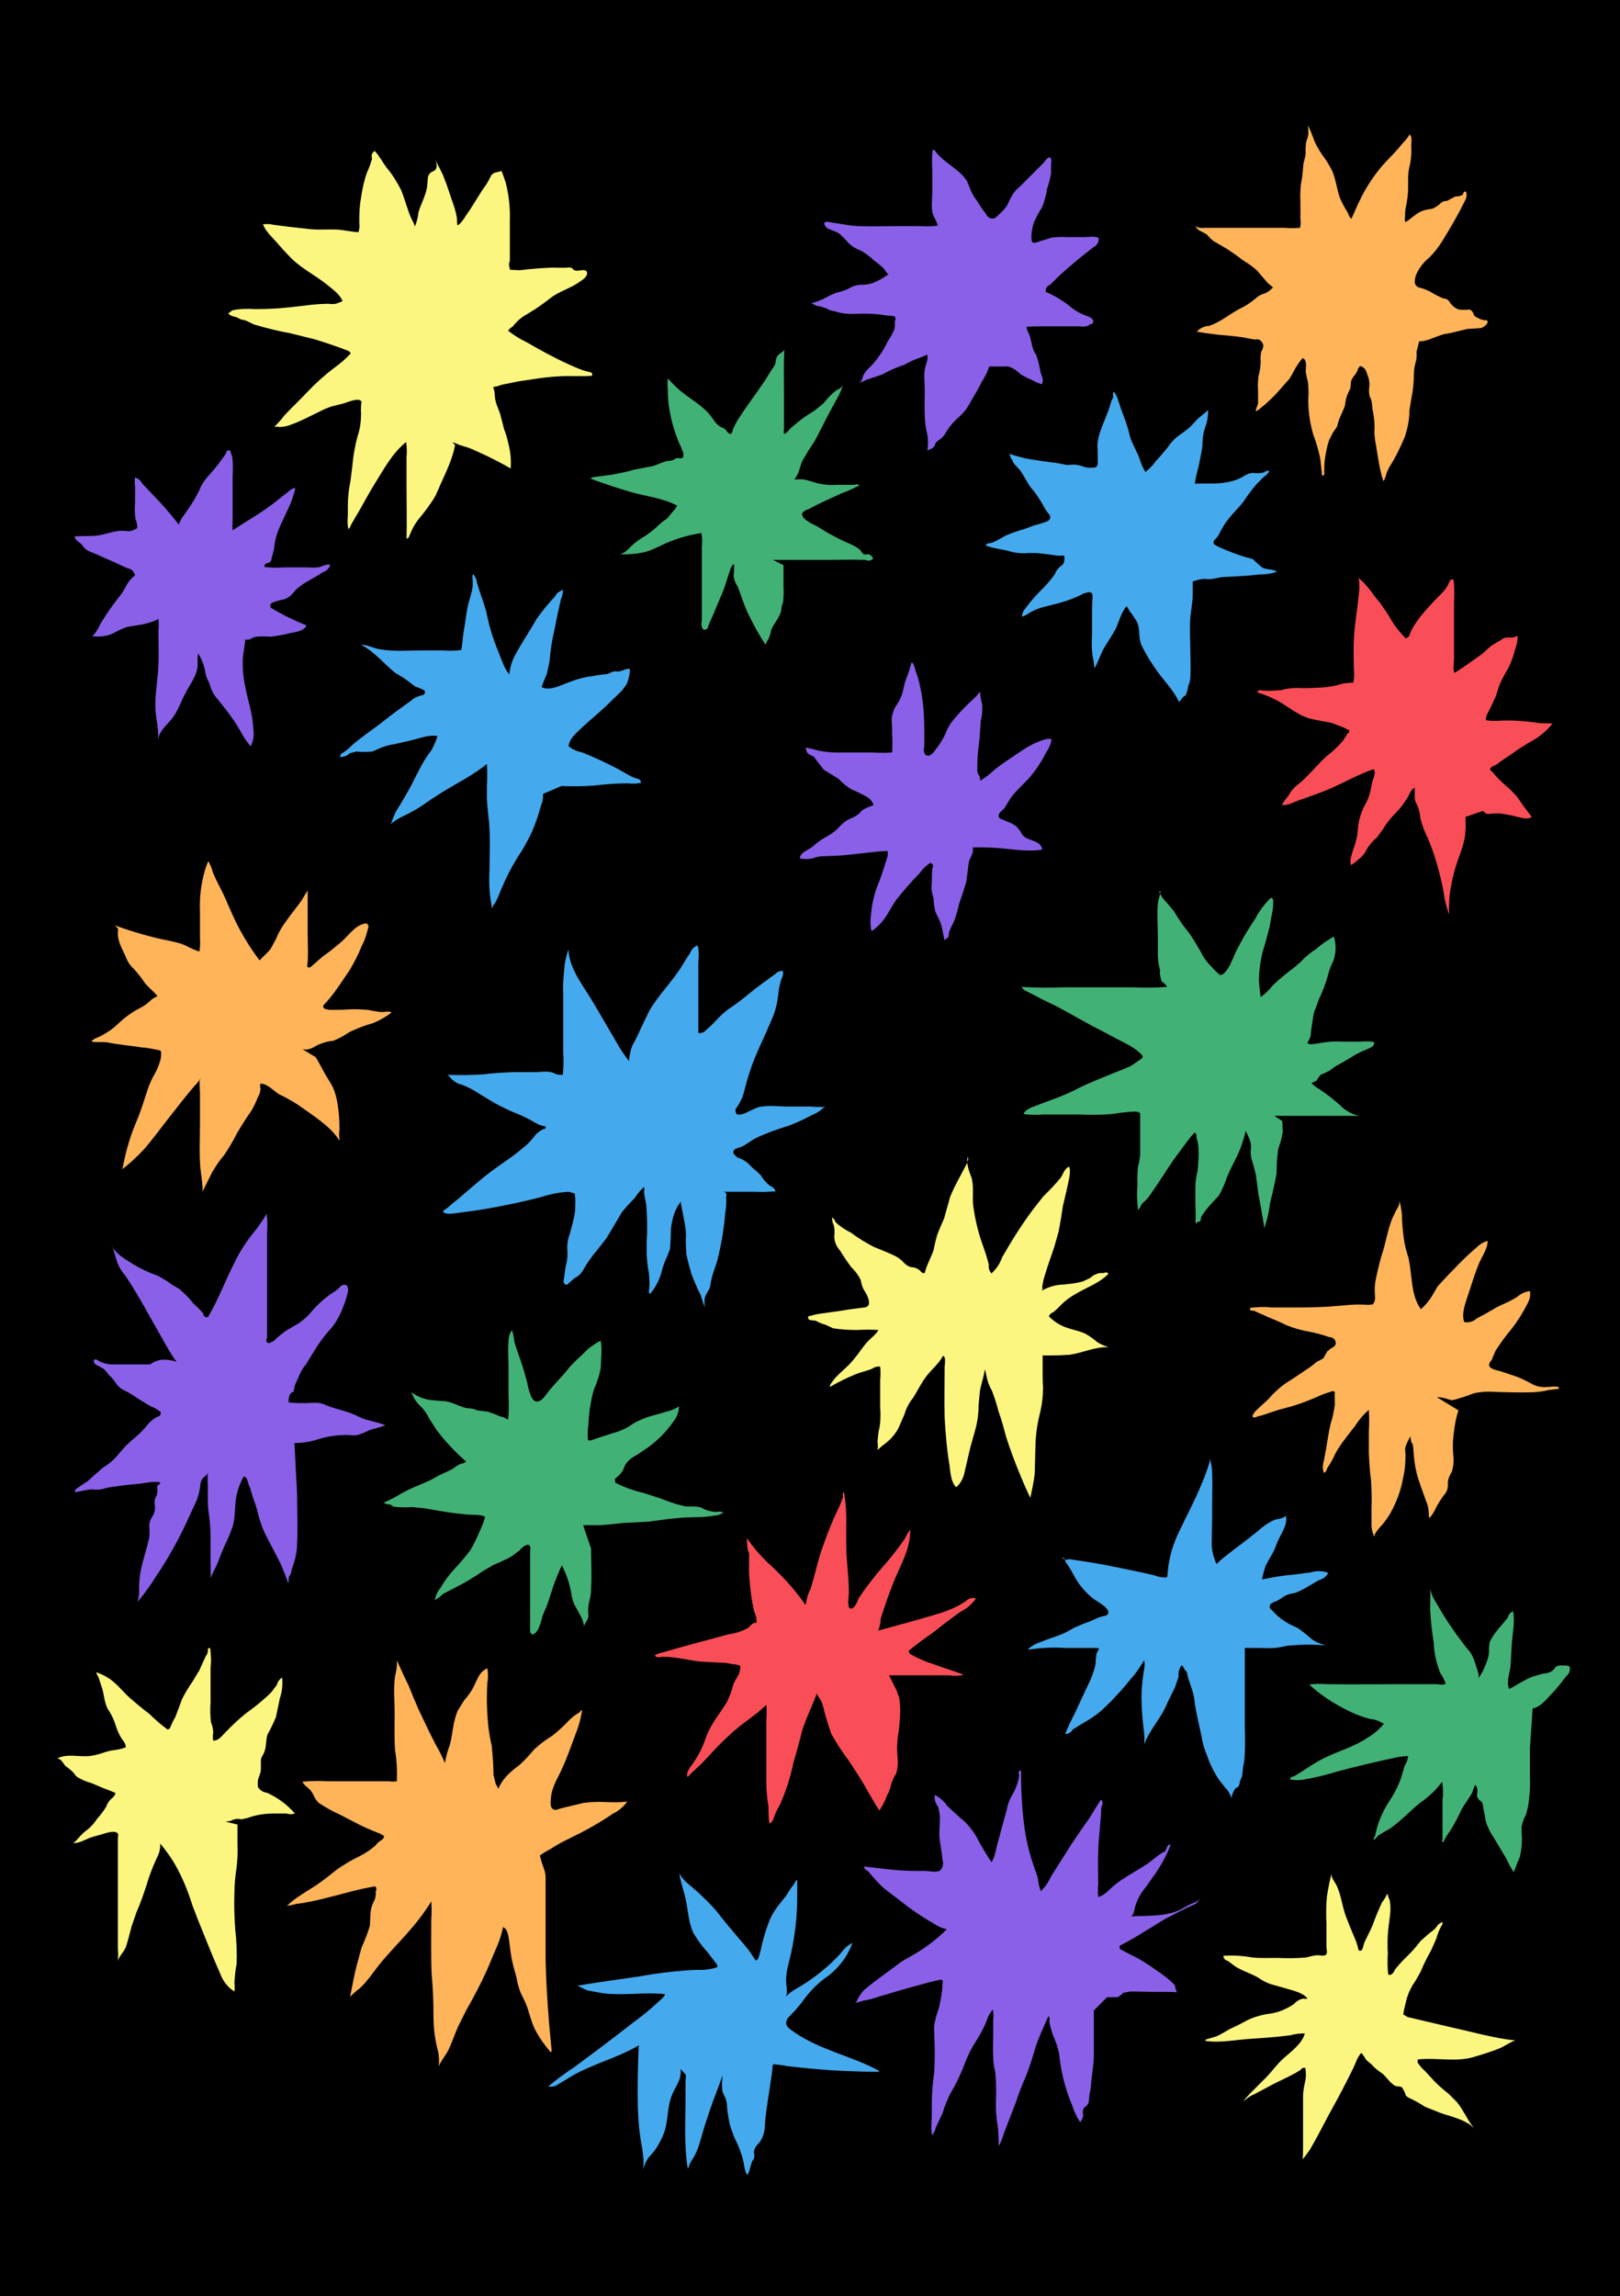 <?xml version="1.0" encoding="UTF-8"?>
<svg id="Ebene_1" data-name="Ebene 1" xmlns="http://www.w3.org/2000/svg" viewBox="0 0 367 520">
  <defs>
    <style>
      .cls-1 {
        fill: #f94e57;
      }

      .cls-1, .cls-2, .cls-3, .cls-4, .cls-5, .cls-6, .cls-7 {
        stroke-width: 0px;
      }

      .cls-2 {
        fill: #000;
      }

      .cls-3 {
        fill: #fcf681;
      }

      .cls-4 {
        fill: #45a9ed;
      }

      .cls-5 {
        fill: #ffb45a;
      }

      .cls-6 {
        fill: #42b176;
      }

      .cls-7 {
        fill: #8a60e8;
      }
    </style>
  </defs>
  <polygon class="cls-2" points="0 0 367 0 367 520 0 520 0 0"/>
  <path class="cls-3" d="M308.4,464.9h0c-.9.9-1.3,2.4-1.8,3.4-1.7,3.5-3.5,6.9-5.4,10.3-1.5,2.8-2.9,5.6-4.5,8.3-.5.7-1,1.4-1.6,2.1.1-1,.1-2.1.1-3.1v-11c0-1.2.2-2.4.5-3.6.2-1,.2-2,0-3-.4-.1-.9.1-1.1.5-1.9,1.2-4,2.1-6,3.1l-4.3,2.3c-1,.4-1.9,1-2.7,1.8.6-.9,1.4-1.7,2.2-2.5l2.9-2.9c1-1,2-2.3,3-3.4,1.3-1.4,2.8-2.4,4.1-3.8.8-.8,1.5-1.8,1.8-2.9-1.1,0-2.2.1-3.2.4-2.9.4-5.8.6-8.8.8-3.5.2-7,1-10.5.5v-.3c.8-.2,1.6-.5,2.4-.7,1.1-.5,2.1-1.1,3.1-1.7,1.4-.6,2.7-1.3,4-2,1.7-.8,3.5-1.3,5.3-1.5,1.9-.3,3.7-1.1,5.3-2.2.5-.6,1.2-1,2-1.2.3.1.7.1,1,0-1-1.3-3.2-1.8-4.6-2.2l-2.8-.8c-1.3-.3-2.6-.9-3.7-1.7-1.7-1-3.6-1.5-5.3-2.6l-1.6-1.2c-.7-.2-1.1-.6-1-1.2,2.2-.1,4.3,0,6.5.4,1.9.2,3.8.1,5.7.1,2.2.1,4.3.1,6.5-.1.8-.2,1.5-.4,2.3-.5.4,0,.9,0,1.3.1,1.4,0,1.1-.8,1-1.9v-5.2c-.1-2.1-.1-4.2.1-6.3.3-1.8.6-3.6,1.1-5.3-.3.9.7,2,1,2.6,1.1,2.2,1.3,4.6,2.1,6.9.7,1.9,1.5,3.8,2.3,5.7.3.7.5,1.5.7,2.3.5.2.8,0,.9-.5l.4-1.3c.6-1.3,1.3-2.6,1.9-4,.6-1.7,1.3-3.4,2.1-5.1.5-.6.9-1.3,1.2-2,.1.5.3,1,.5,1.5.5,2.2-.1,4.5-.3,6.7-.2,1.8-.2,3.6-.1,5.4-.1,1.6-.1,3.2.1,4.8.7.2,1.1-.3,1.4-.9l.1-.2c.1-.1.1-.2.2-.3.6-.7,1.2-1.4,1.9-2.1l1-1c.5-.5,1-1,1.4-1.5l1.4-1.7c1-.9,2-1.8,3.1-2.6.7-.8.8-1.3,1.8-1.6v.4c-.6,1-1.1,2.1-1.4,3.3-.4.9-.8,1.8-1.2,2.7-.9,1.6-1.7,3.2-2.4,4.9l-1.2,2.1c-1.1,1.5-1.8,3.2-2.2,5.1-.2.8-.4,1.6-.5,2.4l1,.6c3.4.8,6.8,1.6,10.2,2.4,4.6,1,9.4,2.4,14.2,2.9-1.1.3-2.3,1.2-3.4,1.7-1.9.8-3.9,1.4-5.9,2-4.2,1.3-8.5.1-12.8.6l-.1.6c.5.8,1,1.4,1.7,2l1.4,1.5c1.2,1.4,2.6,2.6,4,3.7l1.9,1.9c.7.9,1.3,1.9,1.9,2.9.6,1.1,1.2,2.1,2,3-2-2-5.1-2.6-7.7-3.5l-3.5-1.4c-1.2-.8-2.5-1.5-3.8-2.1l-.5-.4c-.2-.7-.5-1.3-.9-1.9l-.6-.2c-.6.1-1.2-.2-1.6-.6-1-.8-1.6-2-2.8-2.7-.7-.5-1.3-1-1.8-1.6l-1.3-1.1c-.6-1.1-.9-1.3-1.1-1.6h0Z"/>
  <path class="cls-7" d="M226.2,486c.1-1.3,0-2.7-.1-4-.3-1.8-.5-3.6-.5-5.4.1-2.4.1-4.8-.1-7.2-.3-1.2-.5-2.4-.5-3.6-.1-1.8,0-3.6,0-5.4v-3.1c.1-.7.1-1.5-.1-2.2-.6.7-1,1.4-1.3,2.3l-.2.5c-.1.2-.1.4-.2.5-.7,1.6-1.6,3.1-2.5,4.5-1.1,1.8-1.9,3.7-2.6,5.6-.8,1.9-1.7,3.8-2.8,5.6-.7,1.4-1.3,2.9-1.8,4.5-.5,1.1-1,2.1-1.5,3.2-.1.6-.4,1.2-.8,1.8-.4-1.5-.1-3.3-.1-4.9v-3.5c.1-1.8.2-3.7.5-5.5.2-2.6.2-5.1.1-7.7l-.1-3c.1-.8.3-1.6.5-2.4l.3-.9c.2-.6.4-1.2.5-1.9.3-1.3.5-2.6.6-3.9,0-.4,0-.8.1-1.3l-.4-.3c-1.4.3-2.7.6-4.1,1-3.4.9-6.8,1.9-10.1,2.9-1.1.4-2.3.7-3.5.9-.6.2-1.2.4-1.8.5l.3-.2c.4-1,1-1.9,1.7-2.7l2.5-2c2-1.5,4.1-3,6.1-4.5l2.6-1.5c2.8-1.6,5.3-3.5,7.6-5.8-1.1-.2-2.1-.7-3-1.3-2.8-1.6-5.4-3.4-7.9-5.4l-2.1-1.6c-1.4-1-2.6-2.2-3.7-3.5l-1.2-1.4c-.5-.2-.8-.5-.9-1l.9.1,1.8.2c3,.4,6,.7,9.1.7h2c.9,0,2.9.5,3.6-.2.5-.6.7-1.5.4-2.3-.1-1.9-.6-3.7-.7-5.6,0-1.5.2-3.1.1-4.6-.1-.6-.2-1.3-.4-1.9-.6-.7-.9-1.7-.7-2.6,1.1.6,2.1,1.4,2.8,2.5,1.3,1.2,2.7,2.5,4,3.6,1.3,1.3,2.4,2.8,3.2,4.5.9,1.6,1.8,3.1,2.8,4.6.7-.7,1.1-3.2,1.3-3.9.6-2.2,1.2-4.4,1.8-6.6l.4-1.4c.2-1.3.7-2.5,1.4-3.6.7-1.3,1.2-2.7,1.4-4.1-.2-.8-.1-1.2.4-1.1,0,4.1.2,8.2.7,12.2.4,3.3,1.2,6.6,2.3,9.7l.8,2.3c.1,1.1.3,2.1.7,3.1,1-1,1.8-2.2,2.4-3.5,1.5-2.4,3-4.7,4.5-7.1,1.3-1.9,2.6-3.9,4-5.8.9-1.4,1.7-2.9,2.7-4.3.5.3.5.9.1,1.6-.1,3.3-.6,6.5-.7,9.9-.1,2.5,0,5,0,7.5-.1,1-.1,2,0,3,1.4-.3,2.6-1.8,3.6-2.6,2.4-2,5.2-3.3,7.8-5.1l1.8-1.4c.6-.5,1.2-.9,1.9-1.2.4-.4.5-1.8,1.3-1.5-1,2.6-2.4,5.1-4.1,7.4l-.7,1-.7,1c-1.2,1.4-2.1,3-2.6,4.8-.1.3-.2,1.9-1,2,3.6-.2,7.1.1,10.6-1.2,1.2-.5,2.1-1.2,3.3-1.7.8-.3,1.3-.4,1.8-1.2-.3.7-.8,1.3-1.5,1.5-2.2,1-4.3,2.1-6.4,3.2l-6.7,4.1-2.1,1.2c-.5.2-.9.5-1.4.7-.2.5,0,.9.6,1.1l1.9,1c2.1,1,4,2.2,5.9,3.6,1.4.9,2.8,2,4,3.2.1.1.3,1.6.6,1.7-.7-.1-1.4-.1-2.1-.1h-2.6l-5.9-.1-1.6.3c-.4.4-.8.7-1.3,1h-2.4l-3,3v10.7c-.1,1.9-.4,3.8-.6,5.6,0,1-.2,1.9-.4,2.8l-.1,1.2c0,.7-.4,1.3-1,1.6-.4.5-.5,1.1-.3,1.7,0,.6-.3,1.2-.7,1.7-.8-1.2-1.4-2.5-1.8-3.8-1.3-3.1-2.2-6.3-2.7-9.6l-.3-2.3c-.3-1.4-.8-2.8-1.4-4.1-.3-1-.6-2-.8-3.1.2-.5.1-.9-.2-1.1-1,2.3-2.1,4.6-2.9,7-.6,2.1-1.3,4.3-2.1,6.4-.9,2-1.7,4.1-2.4,6.2-.9,2.3-1.8,4.7-2.7,7-.4,1.3-.7,2.1-1.2,2.8h0Z"/>
  <path class="cls-4" d="M174.9,467.1,155.8,491.1l.1.6c-1-5.6-.6-11.4-.6-17.1v-2c0-.9,0-1.7.1-2.5-.2-.7-.9-1-1.2-1.6v-.1.9c0,2.1-1.4,3.5-2.1,5.5-1,2.7-.7,5.6-1.7,8.3-.4,1.1-1,2.2-1.6,3.2-.5.8-1.1,1.5-1.7,2.1-.7.9-1.2,2-1.4,3.1.1-.8.1-1.6.1-2.3l-.3-2.6c-.6-3-.9-6.1-1-9.2-.1-4.7,0-9.5.2-14.2-4.7,2.8-10.1,4.1-14.9,6.8l-3.3,2c-.7.5-1.5.7-2.3.5,1.9-1.6,4-3.1,6.1-4.5,4.3-3.2,8.6-6.4,12.8-9.7,2.2-1.6,4.3-3.3,6.2-5.1.1-.1,1.5-1.2,1.3-1.6-4.6-.5-9.3.4-14-.2-1.1-.2-2.2-.4-3.4-.6-.9-.3-1.6-.8-2.4-1.1,4.6-.8,9.3-1.4,14-2.1,4.3-.8,8.7-1.3,13.1-1.5,1.5.1,3.1-.1,4.6-.6v-.5c-.8-1-1.5-2-2.3-3-1.2-1.3-2.2-2.7-3.1-4.2-1-2.1-1.2-4.6-1.6-6.9s-1.3-4.4-1.6-6.7c.5,1,1.3,1.9,2.2,2.6,2.3,1.9,4.4,3.9,6.3,6.1,1.6,2.1,3.3,4.1,5,6.1.7.8,1.4,1.6,2.1,2.5.6.8,1.1,1.6,1.7,2.5l.5-.3c.4-1.1.7-2.2.9-3.3.5-2,1.1-4,1.9-5.9.9-2,2.3-3.5,3.6-5.2.6-1,1.2-1.9,1.9-2.8.1-.3.3-.6.6-.8v4.1c0,4.2-.5,8.5-1.4,12.6-.3,1.1-.5,2.2-.8,3.3-.3,1.4-.4,2.9-.2,4.3.1.7.1,1.5-.1,2.2.6-1,2.8-2.1,3.6-2.6,2.1-1.3,4.1-2.8,6-4.5,1-.9,2-1.9,2.9-2.9.6-.9,1.5-1.7,2.5-2.2-.4,1.2-1,2.3-1.6,3.3-1.3,1.9-2.9,3.6-4.9,4.9-1.9,1.5-3.5,3.2-4.9,5.2-1,1.3-2.1,2.5-3.2,3.6-1,1.6,0,2.2,1.4,3.2,5.9,4.1,13.1,5.4,19.3,8.8l-.2.2c-2.6,0-5.2-.1-7.9-.2-4.3-.2-8.5-.6-12.8-1.1-.9-.2-1.9-.3-2.8-.4h-.4l-.1.7c-.1,1.5-.4,3-.6,4.5-.4,2.8-.9,5.5-1.1,8.3,0,1.6-.4,3.1-1.4,4.4-.6.5-1,1.2-1.1,1.9,0,.3.1.6.1.9,0,.4-.1.9-.5,1.2-.2.7-.4,1.3-.6,2-.1.4-.2.9-.6,1.1-.4-.8-.6-1.7-.7-2.6-.3-1.5-.8-2.9-1.4-4.3-.7-1.3-1.2-2.7-1.7-4.2-.3-1.4-.6-2.9-.7-4.3,0-.9-.2-1.7-.6-2.5-.3-.5-.5-1-.5-1.6-.1-1,0-2,.1-3.1-.4,1.3-.9,2.6-1.4,3.9-1.1,2.8-2,5.6-2.9,8.4-.7,2.3-1.1,4.5-2.4,6.6-.5.7-.9,1.5-1.1,2.3-.1-.2-.1-.1-.1,0h0Z"/>
  <path class="cls-6" d="M342.9,424c-.6-1-1.2-2-1.6-3-1-1.7-2-3.3-3-5-.8-1.2-1.5-2.6-1.8-4-.1-.9-.3-1.8-.5-2.7,0-.5-.1-.9-.4-1.3-.5-.3-.8-.7-1-1.2,0-.4.1-.8.1-1.2,0-.5-.1-1-.5-1.4-.3.6-.5,1.2-.7,1.8-.7,1.3-1.6,2.4-2.3,3.6-.8,1.7-1.6,3.3-2.6,4.9-.7.9-1.2,1.8-1.7,2.8-.2-.2-.3-.5-.1-.7v-9.1c.2-1.3.1-2.6-.1-4-.4.6-.9,1.1-1.3,1.6-1.1,1.2-2.4,2.3-3.7,3.2-2.4,1.9-4.5,4.3-7.1,6-.8.4-1.6.9-2.4,1.4-.3.4-.6.7-1,1,0-.3.1-.7.3-.9l.4-1.7c.6-2.2,1.6-4.3,2.9-6.3,1.2-1.8,2.2-3.8,2.8-5.8l.6-2.1c.5-.7.7-1.4.8-2.2-1.2,0-2.4.2-3.6.5-4.2.9-8.4,1.9-12.5,3-2,.6-3.9,1.1-5.9,1.5l-.4.1-.7.1c-1.2.3-2.4.3-3.6.1-.1-.4.2-.6.8-.7,2.6-1.5,4.9-3.3,7.6-4.5,3-1.4,6.2-2.3,9-4.2,1.4-.8,2.7-1.9,3.8-3.2-.9-.6-1.9-1-3-1.1-2.1-.5-4-1.3-5.9-2.3-2.9-1.5-5.6-3.3-8-5.5,1.2-.2,2.5-.2,3.8-.1,6.1.1,12.3,0,18.4,0h6.5c.7,0,1.6.3,2.2-.1-.3-.9-.7-1.7-1.2-2.4-.9-2.2-1.4-4.5-1.5-6.9-.4-2.5-.7-5.1-.8-7.6,0-1.5.1-3,0-4.5.3,1.2.8,2.3,1.5,3.3,1.8,3.2,3.9,6.3,6.2,9.3l1.4,1.7c.6,1,1,2,1.3,3.1.2.8.8,1.9.5,2.8.4-.6.8-1.2,1.1-1.8l.8-1.9c.4-1,.6-2.1.5-3.1.1-.5.1-1,.2-1.5.7-1.4,1.7-2.7,2.8-3.9l1.3-1.6c.1-.6.6-1.2,1.2-1.4.2,1.4.2,2.9,0,4.3-.1.9-.2,1.9-.3,2.8-.1,1.8-.2,3.6-.3,5.4-.2,1.5-1,3.6-.3,5.1,1.8-.9,3.4-2.1,5.3-2.8l2.4-.7c.9,0,1.7-.3,2.4-.9l.4-.6c.5-.3,1-.4,1.6-.3.5-.1,1.1,0,1.6.2.2.8-.1,1.7-.8,2.2-1.1,1.5-2.2,2.9-3.5,4.2-1.1,1.2-2.4,2.8-4.1,3.1l-.6,9v6.6c.1,2.2-.1,4.4-.4,6.5-.2.7-.3,1.3-.5,2-.5.8-.8,1.7-1,2.7,0,.9,0,1.7.1,2.6,0,1.5-.2,2.9-.5,4.3-.6,1.2-.9,2.3-1.4,3.4h0Z"/>
  <path class="cls-4" d="M241.4,353.2h-.1c-.3-.1-.6-.3-.7-.6.3.2.6.4.8.6h0ZM241.4,353.2h0c.3,0,.6,0,.9-.1,3.4.5,6.7,1,10,1.7,3,.6,6,1.2,9,1.9,1,.4,2,.6,3.1.5.2-1.2.2-2.5.5-3.7.4-2.3,1.2-4.5,2.2-6.6,1.7-3.6,3.6-7.1,5.1-10.8.7-1.6,1.3-3.3,1.8-4.9.1-.4.1-.8,0-1.1.4,1.2.6,2.4.6,3.6.1,2.4,0,4.8,0,7.1v3.1l-.1,6.1c.1,1.5.5,2.9,1.1,4.2.7-.7,1.5-1.4,2.3-2,2.4-1.9,4.8-3.6,7.1-5.5,1.2-1.1,2.5-2,4-2.6.4-.1,2-.2,2.3-1h0v.2c0,.2,0,.4.1.6,0,2-1.3,3.6-2,5.3l-.8,2c-.6,1.1-1.2,2.1-1.8,3.2-.4,1.1-.7,2.2-.9,3.3,2.3-.5,4.7-.9,7.1-1.1l3.9-.5c1.3-.4,2.7-.4,4,.1-.4.8-1.1,1.4-2,1.6-1.9,1-3.6,2.3-5.7,3-1.1.1-2.1.5-3,1.2l-1,.6c-.5.1-1,.4-1.4.7-.3.6-.2,1,.4,1.4,1.2,1.4,2.7,2.5,4.3,3.3l1.5.7c1,.7,1.9,1.4,2.8,2.2,1,.9,2.3,1.4,3.6,1.7-2-.1-3.9-.2-5.9-.1l-2.9.2c-.9.2-1.8.4-2.7.5-1.3.1-2.7,0-4.1,0h-2.8v17.9c.1,2.5.1,5-.1,7.5-.1.5-.2,1.1-.3,1.7-.1.8-.1,1.5-.3,2.2l-.3.6c-.1.4-.2.8-.3,1.2-.3.6-.5.4-.9.8-.4.6-.7,1.3-.8,2.1-.3-.8-.7-1.6-1.3-2.2l-1.6-2c-1.1-1.7-2-3.5-2.6-5.3-.6-1.4-1.1-3-1.3-4.5-.5-2.4-1.1-4.8-1.5-7.2-.1-1.2-.3-2.4-.7-3.5-.4-1.1-.7-2.1-1-3.1,0-.5-.2-1-.6-1.2-.1-.4-.4-.8-.7-1.1-.6.8-.8,1.7-.7,2.6l-.8,2.4c-.8,1.6-1.6,3.2-2.3,4.8-1.4,2.8-3.6,5.1-4.7,8.2.1-1.1.1-2.3-.1-3.4-.3-2.4-.5-4.9-.5-7.3,0-2,.2-3.9.5-5.9.2-.8.3-1.7.1-2.5-.9,1.5-1.9,3-3.1,4.3-1.4,1.8-3,3.5-4.6,5.2l-2,1.9c-1.4,1.2-3,2.2-4.6,3.1l-1.9,1.2c-.3.6-1,1-1.7,1,.6-1.5,1.3-3,2.1-4.5.9-1.9,1.8-3.9,2.7-5.8.9-1.8,1.7-3.6,2.1-5.6,0-.8.1-1.5.2-2.3l.6-1.2-.8-.1h-7.1c-2.8-.2-5.5,0-8.3.4.8-.8,1.8-1.4,2.9-1.7,2-.9,4.2-1.4,6.1-2.4l1.6-.9c1.1-.5,2.3-1,3.5-1.4l1.3-.6c.7-.3,1.5-.6,2.3-.7,2.1-1.1-1.9-3.2-2.6-3.7-1.9-1.4-3.5-3.3-4.6-5.4-.6-1.1-1.2-2.2-2-3.2l.1-.4h0Z"/>
  <path class="cls-1" d="M169.2,348.3c1.6,2.4,3.5,4.5,5.6,6.4,2.9,2.7,5.5,5.6,7.7,8.8.2-1.2.5-2.5,1.1-3.6.9-2.8,1.5-5.7,2.4-8.5,1.1-3.2,2.3-6.4,3.8-9.5.5-1,.9-2,1.2-3-.2-.5-.1-.8.2-1,.4,2.5.6,5.1.5,7.7v1.7c0,1.7,0,3.4.1,5.2.2,2.8.5,5.5.5,8.4,0,.2-.4,2.9.2,3.3,1,.6,1.9-1.9,2-2.2,1.7-2.6,3.6-5,5.6-7.3,1.7-1.9,3.3-4,4.8-6.1.4-.8.8-1.5,1.3-2.2.1,4.4-2.3,8.2-3.9,12.2l-1.3,3.5-1.5,4.5c0,.9-.2,1.9-.6,2.7,4.2-1.2,8.6-2.3,12.8-3.6,1.9-.5,3.7-1.2,5.5-2.1l1.6-1c.6-.6,1.5-.9,2.3-.6-.9,1.3-2.1,2.3-3.5,3-2.1,1.5-4.2,3.1-6.2,4.7-1.9,1.3-3.8,2.7-5.6,4.2l.4.7c1.8,1,3.7,1.8,5.6,2.4,2.1.8,4.4,1.4,6.5,2.3-1,.2-2.1.3-3.1.1h-13.8l1.8,3.6c.1.5.3.9.5,1.4.2,1.3.3,2.7.2,4-.1,1.6-.2,3.3-.5,4.9-.2,1.5-.2,2.9-.1,4.4.2,1.3.1,2.7-.3,4-.5.7-.8,1.5-1.1,2.3-.2,1-.5,1.9-1,2.7-.4,1.2-1,2.3-1.7,3.3-1.6-2.4-2.9-5-4.4-7.4l-2.4-3.7c-1.5-2-2.9-4.1-4.1-6.3-.7-2-1.3-4-1.8-6-.2-.9-.6-1.7-1.1-2.4-.3-.3-.4-.7-.2-1.1-.4,1.1-.9,2.3-1.3,3.3-.8,1.8-1.6,3.7-2.2,5.6-.6,2.5-1.3,4.9-2,7.4-.7,3.3-1.7,6.4-3.1,9.5-.6.9-1,1.9-1.4,3-.1.5-.5.9-.9,1.1-.2-1.3-.2-2.5-.2-3.8-.3-1.8-.5-3.7-.5-5.6v-14.1c.1-1.1.1-2.3,0-3.4-.6.5-1.2,1.1-1.9,1.7l-2.5,1.9c-2.1,1.5-4,3.2-5.8,5-1.3,1.3-2.5,2.6-3.7,3.9s-2.6,2.4-3.9,3.8c-.6-.5.6-2.4.8-2.5,1.3-1.8,2.4-3.7,3.1-5.8.7-2.1,1.8-4,3.1-5.8l1.8-2.7c.7-1.4,1.2-2.8,1.6-4.3.3-.7.7-1.3,1.1-2,.3-.6.4-1.3.4-2-.5-.3-1-.4-1.6-.4l-1.6-.3c-1.9-.1-3.8-.2-5.7-.3-2.9-.3-5.7-1.1-8.6-1.1-.2,0-1.8.4-1.8-.4.8-.4,1.7-.6,2.5-.8,4.7-1.4,9.5-2.6,14.2-3.9,1.6-.2,3.2-.7,4.6-1.6.7-.7.7-1,1.7-1,0-.8-.1-1.7-.5-2.4-.6-2.4-.9-4.8-1.1-7.3-.2-1.8-.1-3.6-.1-5.4v-.7c-.5-.5-.5-3.4-.5-3.4h0Z"/>
  <path class="cls-5" d="M122.58,421.25c.3,1.2,1.02,2.55,1.02,3.75v18.7c.1,4.9.4,9.7.8,14.6l.5,5.4c.1.4.1.8-.1,1.1-1.4-1.6-2.6-3.3-3.6-5.2-.4-.8-.7-1.7-1-2.6l-.4-1.3c-.2-.7-.4-1.3-.7-2s-.7-1.5-1.1-2.3c-.5-1.2-.8-2.4-1-3.6-.4-1.4-.8-2.8-1.1-4.3-.3-1.6-.4-3.2-.7-4.9-.1-.6-.3-1.2-.6-1.7-.2-.3-.5-.2-.6-.6-.4,1.9-1,3.7-1.8,5.4l-1.9,4.5c-1.4,3.1-3,6.1-4.7,9.1l-1.8,3.6c-.7,1.6-1.3,3.3-2,4.9s-1.9,2.8-2.4,4.2h0c.1-1.2.1-2.4-.2-3.6-.7-2.6-1-5.2-1-7.9,0-3.1-.1-6.1-.4-9.2-.2-4.2-.1-8.4-.1-12.6.1-1.4.1-2.8,0-4.1-.7,1.2-1.5,2.3-2.3,3.4-2.7,3.6-5.9,6.7-8.8,10.1-1.7,2-3.1,4.3-5,6.1-.8.6-1.6,1.3-2.3,2,.4-1.8.7-3.6,1.1-5.4s1-3.8,1.5-5.7c.7-1.6,1.4-3.3,1.9-5l.1-2.1c0-1.3.3-2.5.9-3.6.3-.6.4-1.4.3-2.1.3-.3.2-.8-.1-1.1h0c-3.8.6-7.3,1.7-11,2.6-2.3.6-4.6,1.1-7,1.4-.6.2-1.3.3-2,.4,2-1.9,4.4-3.2,6.7-4.7,1.6-1.1,3.1-2.3,4.6-3.5,1.3-.9,2.6-1.7,3.9-2.4,1.7-.8,3.3-1.7,4.8-3,.4-.5.8-.9,1.3-1.2.4-.2.7-.6.7-1l-.8-.5c-2.1-.8-4.2-1.7-6.2-2.8l-3.3-1.7c-1.6-.7-3.1-1.6-4.5-2.5-.4-.4-.7-.8-1-1.4l-.3-.6c-.2-.4-.5-.8-.8-1.1-.6-.6-1.2-.9-1.6-1.7,2-.2,4-.2,6-.1h13.7c.5.1,1.1.1,1.7,0,.1-2.3,0-4.7-.4-7-.2-2.9-.1-5.7-.1-8.5s-.3-5.6.1-8.3c.3-1.2.5-2.4.4-3.6.5,1.1,1,2.2,1.5,3.3l1.2,2.5c.7,1.8,1.5,3.7,2.3,5.5,1.2,2.5,2.4,5.1,3.7,7.6.8,1.4,1.6,2.9,2.2,4.4.2-1.4.6-2.8,1.1-4.1.7-2.6.7-5.3,1.8-7.8.5-.8,1-1.6,1.5-2.4,1.1-1.2,2-2.6,2.6-4.1.7-1.4,1.1-2.4,2.6-3.1.2,1.1.2,2.3,0,3.4-.2,3.5-.1,6.9.3,10.4.2,1.3.4,2.5.7,3.8.2,2.2.4,4.4.4,6.6.2.6.3,1.3.5,2,.2.3.4.7.6,1.1.4-1,1-1.9,1.7-2.7.9-1,2-1.9,3.1-2.7,1.2-1.1,2.3-2.3,3.3-3.5,1.3-1.2,2.6-2.2,4.1-3.1,1.4-1.1,2.8-2.4,4-3.7.7-.6,1.4-1.2,2.2-1.6.1-.2.3-.4.6-.6-.3,1.8-.7,3.5-1.4,5.2-1,2.7-2,5.6-3.2,8.2-1,2.2-2.3,4.1-2.5,6.6-.1,1.1-.3,2.6,1.1,2.7l1.3-.4c1.7-.4,3.3-.8,5-1.2,1.6-.2,3.2-.3,4.8-.2,1.7.1,3.4.1,5.1-.1-.8,1.1-1.9,2.1-3.2,2.7-3.2,2.2-6.5,4-10,5.7-1.5.7-2.9,1.5-4.3,2.4-.8.4-1.6.9-2.3,1.4"/>
  <path class="cls-3" d="M51.3,412.6l2.5.6v4.4c.1,1.8,0,3.6-.2,5.3-.3,2-.5,3.9-.5,5.9-.1,2.8,0,5.5.2,8.3.3,2.5.4,5.1.3,7.7-.3,1.4-.4,2.9-.5,4.3.1.6.1,1.3,0,1.9-1.5-.9-2.6-2.4-3.2-4-1.7-3.8-3.2-7.7-4.8-11.6-.5-1.2-.9-2.4-1.4-3.6l-.5-1.5c-.9-2.7-2-5.3-3.4-7.8-1-1.8-2.2-3.4-3.5-5v.4c0,1-.3,2-.8,2.9-.9,2-1.7,4-2.3,6.1-.7,2.1-1.4,4.2-2.3,6.2l-1.1,3.2c-.4,1.6-.8,3.1-1.3,4.7-.5,1.1-1.5,2-1.8,3.1.1-.9.1-1.9,0-2.8v-24.4c0-.5,0-.9.1-1.4-.3-1.3-3-.3-3.7-.1-1,.3-2,.5-3,.9-1.2.5-2.1,1.1-3.5,1.1.5-.4,1-.9,1.4-1.4.6-.7,1.3-1.3,2-1.8.8-.7,1.4-1.4,2-2.3.8-.9,1.5-1.8,2.1-2.8.2-.7.7-1.4,1.2-1.8.4-.3.7-.7.9-1.2-1.1-.6-2.3-.9-3.4-1.4l-2.1-.9c-1.2-.3-2.3-.8-3.4-1.5l-.7-.9c-.5-.5-1.1-1-1.7-1.4-.7-.7-.8-1.5-1.9-1.8,2.3-1.1,4.8-.3,7.2-.5.8-.1,1.6-.3,2.4-.5l.9-.3c.6-.2,1.3-.4,1.9-.5,1.1-.1,2.1-.3,3.1-.7,0-1-.7-1.5-1.2-2.4s-.9-1.9-1.2-2.9c-.4-1.2-1-2.4-1.7-3.4-.8-1.6-.8-3.2-1.3-4.8-.3-.8-.5-1.6-.8-2.4-.2-.3-.4-.7-.5-1.1.8.3,1.6.6,2.4,1.1,2.1,1.2,3.5,3.2,5.3,4.8,1.4,1.2,2.8,2.4,4.3,3.5,1.3,1.3,2.7,2.5,4.2,3.6l.5-.3c.3-.8.7-1.7,1.2-2.5.5-1.3,1-2.6,1.5-4,.7-1.5,1.6-2.9,2.5-4.2.5-.8.9-1.6,1.4-2.3.5-1.1,1-2.2,1.5-3.3.3-.4.5-.8.5-1.3-.1-.4.1-.6.5-.6.2,1.5.3,2.9.1,4.4v7.9c-.1,1.5-.1,3,.1,4.5.3.8.5,1.6.5,2.4-.1.6-.1,1.2,0,1.8,1.2,0,1.8-.9,2.6-1.7,1.5-1.6,3-3,4.7-4.4,2.1-1.5,4.1-3.1,5.9-4.9l1.2-1.6c.2-.7.6-1.3,1.2-1.7.2,1.6,0,3.2-.5,4.7-.3,1.4-.6,2.9-.9,4.3-.6,1.4-1.2,2.7-1.9,3.9-.4,1.3-.2,2.6-.7,3.9-.3.9-.8,1.2-.8,2.1v1.8c0,1-.5,1.7-.7,2.7v1.3c.4.8,1.2,1.3,2.1,1.4,2.4,1.1,4.6,2.7,6.3,4.7-.6.2-1.3.2-1.9,0h-2.9c-2,0-4,.3-5.9,1l-1.3.3c-.4,0-.8-.1-1.2-.1l-.8.2c-.5.3-1,.4-1.6.4l.1.1h0Z"/>
  <path class="cls-6" d="M132.3,368.4v-.1c-.1-.9-.4-1.8-.9-2.6l-1.1-2c-.5-.9-.8-2-.9-3-.4-2.2-1.1-4.2-2.1-6.2-.6,1.1-1,2.3-1.5,3.5-.8,2-1.3,4.1-2.1,6.1-.3.6-.5,1.2-.8,1.8-.2,1-.5,1.9-.9,2.9-.3.6-1.3,2.1-1.9.8v-18.7c.2-.5-.1-1-.5-1.1-.8.2-1.4.7-1.9,1.3l-1.7,1.3c-1.4.8-2.8,1.4-4.2,2l-2.4,1.4c-2,1.4-4.2,2.7-6.4,3.8l-2.7,1.4c-.5.6-1.2,1-1.8,1.4.2-1,.6-2,1.3-2.8.8-1.4,1.8-2.8,2.9-4,1.4-1.5,2.7-3,3.9-4.6.8-1.4,1.5-2.8,2.1-4.3.5-1,.9-2.1,1.2-3.2-1.2-.6-2.7-.4-4-.5l-2.8-.3c-2.3-.3-4.5-.7-6.8-1.1l-2.9-.3c-1.4.1-2.8.1-4.3-.1-.2-.2-.5-.4-.8-.5-.5,0-1-.1-1.4-.4,1.4-.6,2.6-1.2,3.9-2,2.2-1.3,4.6-2.1,6.9-3.2l1.6-.9c1.1-.5,2.1-1,3.2-1.5.6-.5,1.2-.9,1.9-1.2.4,0,.8-.2,1.2-.5-2.5-2.2-4.8-4.6-6.8-7.3l-1.7-2.7c-.6-1.2-1.4-2.2-2.4-3.1-.7-.8-1.2-1.7-1.5-2.6,1.4,1,3.1,1.7,4.8,1.8.9.1,1.9.2,2.8.2,1.8.3,3.2,1.2,4.9,1.6.6,0,1.1.1,1.7.2l.7.3c.8.1,1.6.2,2.4.3.9.3,1.8.6,2.6,1l1.1.3c.3.2.6.4.9.5.2-1.8.2-3.6.1-5.5v-6.5c0-1.9-.2-3.8,0-5.6,0-1,.2-1.9.8-2.7l.3,1.2.2,1.2c.1.6.3,1.2.5,1.8.6,1.8,1.3,3.6,1.8,5.4l.6,2.2c.2,1.1.5,2.2.9,3.2.3.6.7,1.3,1.5,1.2,1.2-.2,2-1.8,2.7-2.6l1.5-1.7c1.1-1.2,2.2-2.4,3.2-3.7l1.5-1.5c.9-.8,1.7-1.6,2.5-2.4.9-.7,1.9-1.4,2.9-1.9.2,1.3.2,2.6.1,3.8l-.1,2.3c-.3,1.8-.9,3.5-1.6,5.1-.7,2.6-1.1,5.2-1.2,7.8-.2,1.2-.2,2.4-.1,3.6h.7c1.6-.6,3.2-1.1,4.8-1.6,1.5-.4,3-1,4.3-1.9.8-.6,1.8-1,2.7-1.4,1.7-.7,3.4-1,5.2-1.6,1-.2,2-.6,2.9-1.2,0,1.3-.5,2.5-1.3,3.5-1.6,2.3-3.7,4.4-6,6l-2.4,1.6c-1,.5-1.9,1.2-2.5,2.2l-.5,1.2c-.5.8-1.1,1.4-1.8,1.9,0,.3.1.6.1.9,2,1,4.2,1.8,6.4,2.3l4,1.3c1.7.7,3.5,1.3,5.3,1.7,1.3.2,2.4-.1,3.7.3,1,.6,2.1.9,3.3,1,.6-.1,1.2-.1,1.8.1-.5.4-1.2.7-1.9.7-1.6.3-3.2.4-4.8.4-2,0-3.9.2-5.8.4l-4.5.6-5.8.3c-1.8.2-3.5.4-5.3.5h-3.7l1.8,5.3c0,3,.2,6.1,0,9.1,0,1.1-.2,2.2-.5,3.3-.2.9-.2,1.9-.1,2.9-.1,1-.9,1.6-1.1,2.5l.1-.1h0Z"/>
  <path class="cls-3" d="M219.1,263.1l.1-1.1c.2.3.2.7-.1,1.1h0ZM219.1,263.1h0c.1,1.2.5,2.4,1,3.6.6,2.2.1,4.4.4,6.6.4,2.7,1,5.4,1.9,8,.6,1.7,1.2,3.4,1.6,5.1-.1.7.1,1.4.6,2,1.1-1,1.9-2.2,2.4-3.6,2.1-3.7,4.3-7.2,6.8-10.6l2.5-3.2c1.4-1.4,2.8-2.8,4-4.3.6-.9.8-2,1.9-2.5.6,1.2-.5,4.7-.6,5.5l-.8,3.4c-.3,2-.6,3.9-1,5.9-.4,1.3-.7,2.6-1.1,3.8-.8,2.3-1.6,4.6-2.3,7-.1.5-.2,1.1-.3,1.6.1.3.1.6-.1.9,1.6-.9,3.3-1.4,5.1-1.4l.8-.1c1.2-.1,2.3-.3,3.4-.6l1.7-.8c.6-.6,1.3-.9,2.1-1.1h.9c.5-.2.9-.2,1.1.2-2.2,2.2-5.1,3.1-7.7,4.7-1.4.8-2.6,1.8-3.7,3l-1.1,1c-.5.1-.8.5-1,.9.8.8,1.7,1.5,2.7,2,1.7.9,3.7,1.1,5.5,1.9.9.5,1.8,1.1,2.6,1.8.8.6,1.8,1,2.8,1.3-3-.2-5.9,1.3-8.9,1.7-2.6.2-5.3.2-7.9.1h1.8v3.2c0,1.4,0,2.7.1,4.1,0,1.8-.2,3.6-.6,5.4-.6,2.3-1,4.7-1.1,7.1s-.1,4.7-.2,7.1c-.2,1.8-.6,3.6-1,5.4-.7-1.5-1.4-3-2-4.5-1.3-3.1-2.5-6.2-3.5-9.4-.5-1.9-1-3.8-1.7-5.7-.4-1.6-.9-3.1-1.5-4.7-.6-1-1-2.1-1.2-3.2-.1-.6-.2-1.1-.4-1.6-.2,1.7-.8,3.2-1.1,4.9l-.3,3.1c0,2.1-.3,4.2-.9,6.2l-.9,3.2c-.5,2.1-1,4.2-1.5,6.4-.3,1.1-.9,2.2-1.8,2.9-1.2-1.2-1.3-3.5-1.5-5-.6-3.6-.9-7.2-1.1-10.8-.1-3.9,0-7.7,0-11.6,0,0,.4-2.4-.4-2.3-.9,1.7-2.4,2.9-3.6,4.4s-2.1,3.4-3.1,5c-.9,1.1-1.6,2.4-2,3.8l-1.4,3.2c-.7,1.3-1.7,2.4-2.8,3.3-.7.5-1.3,1-1.9,1.6.1-.6.1-1.3,0-1.9.1-1.2.2-2.3.5-3.5.2-1.5.2-2.9.1-4.4v-6.1c.1-1,.1-2,0-3-.7-.1-1.3.1-1.9.5-1.2.5-2.4.7-3.6,1.2-2,.8-4,1.8-5.9,2.9,0-.4.2-.8.5-1.1,1-1.5,2.4-2.5,3.7-3.8.8-.8,1.5-1.7,2.2-2.6l.8-1.1c.4-.5.8-1.1,1.3-1.6.7-.8,2-1.7,2.5-2.7-1.6-.1-3.2-.1-4.8,0-1.8,0-3.7-.1-5.5-.4l-1.7-.8c-.8-.2-1.5-.5-2.2-.9l-.8-.1c-.8,0-1-.3-.9-.9,1.2-.3,2.3-.6,3.5-.7,1.4-.2,2.8-.4,4.2-.6,1.7-.3,3.3-.5,5-.7s1-2,.5-3l-.7-1.2c-.3-.6-.5-1.3-.6-2-.5-1.1-1.3-2.1-2.2-3-.9-1.2-1.7-2.4-2.5-3.7-.8-.9-1.3-2-1.3-3.2.1-.8.1-1.7-.1-2.5-.3-.6-.4-1.2-.4-1.8.4.3.7.7.8,1.1,1,.9,2.1,1.7,3.4,2.3,1.7,1.3,3.4,2.3,5.3,3.3,1.5.6,3,1.2,4.5,1.9.9.4,1.7,1,2.3,1.7.5.5,1.1.9,1.8,1,.7,0,1.3.3,1.9.8.2.4.6.6,1,.5.4-1.8,1.4-3.4,2-5.2.2-1.1.5-2.3.8-3.4.5-1.3,1-2.5,1.6-3.8.4-1.6.9-3.1,1.3-4.7.6-1.6,1.4-3.1,2.2-4.6.6-1.1,1.1-2.1,1.7-3.2v-.3h0Z"/>
  <path class="cls-5" d="M311.3,348c-.3-.8-.6-1.7-.6-2.6v-3.9c.1-2.1,0-4.2-.1-6.3-.3-2-.4-4.1-.5-6.1v-5c.1-1.6.1-3.2,0-4.8-1.2,1-2.2,2.2-3.1,3.6-1.6,2.1-3.4,4.2-4.6,6.5-.4,1-1,2-1.6,2.9-.3.4-.3,1.2-.9,1.2-.3-.8-.3-1.7,0-2.6l.5-2.7c.3-1.9.6-3.7,1-5.6.5-1.5.8-3,1-4.6,0-.9-.1-1.9,0-2.8-.3-.2-.7-.2-1,0l-1.8.6c-2.2,1-4.4,1.9-6.7,2.6l-3.3.9c-1.2.4-2.4.8-3.6,1.2l-1.2.3c-.5.3-.9.3-1.1-.1l.5-.9c1-1,2-1.9,3-2.8,1.3-1.5,2.7-2.8,4.3-3.9,1.5-.9,2.9-1.9,4.4-2.9.8-.5,1.6-1.1,2.4-1.8.5-.2,1-.5,1.5-.8l.9-1.6c.2-.1.4-.2.5-.4.6-.5,1.5-.6,1.4-1.6-.1-.7-.7-1.2-1.5-1.2-1.4-.5-2.9-.9-4.4-1.2-1.8-.3-3.6-.8-5.3-1.5-1.4-.7-2.8-1.3-4.3-1.9-1-.5-2.1-.9-3.1-1.4-.7.1-.9-.1-.8-.6,1.6-.2,3.2-.3,4.8-.1h3.9c3.1,0,6.1,0,9.2-.2l3.7-.3c1.7-.2,3.5-.2,5.2-.1l1-.1c.4-.5.6-1.2.5-1.8-.1-1.2-.1-2.3.1-3.5.5-2.5,1.1-5,1.9-7.4.7-2.6,1.2-5.6,2.5-8,.5-1.1,1.2-1.7,1-2.9.3,1.1.5,2.2.6,3.4,0,1.7.2,3.4.4,5.1.2,1.6.6,3.1,1.1,4.6.2,1.1.4,2.2.5,3.3l.1.8c.3,2.6.6,5.3,2.2,7.5,1.1-1,2.1-2.2,2.8-3.5l1-1.7c1.1-1.2,2.2-2.4,3.4-3.6,1.7-1.8,3.4-3.5,5.3-5.1.7-.7,1.6-1.3,2.6-1.6.1,1.5-1.2,3.5-1.8,4.8-1,2.3-1.7,4.7-2.5,7.1-.6,1.9-1.7,4.5-1,6.5,1,.2,2.1-.1,2.8-.8.6-.3,1.3-.7,1.9-1l1.9-1.1c.6-.4,1.3-.7,1.9-1,1.2-.5,2.4-1.1,3.5-1.8.8-.7,1.8-1.2,2.9-1.3.2,1-.1,2-.6,2.9-1,2-2.2,3.9-3.6,5.7-1.3,1.5-2.5,3.2-3.6,4.9-.2.5-.4.9-.6,1.4-.1.4-.3.8-.6,1.1-1.1,1.6,1.6,1.9,2.5,2.2l3.3,1.1c1.4.5,2.7,1.2,4,1.9,1.1.5,2.2.6,3.4.5.5,0,2.5-.4,2.4.4-.8.1-1.6.2-2.4.3-1.1.3-2.3.4-3.4.5-3,.1-6.1,0-9.1-.1-1.4-.1-2.9,0-4.3.3-1.1.4-2.1.8-3.2,1.1-.6.2-1.2.4-1.9.5l-.8-.2c-.8-.3-1.7-.5-2.6-.5l4.9,3c-.6,1.8-.9,3.7-1.1,5.5-.2,1.5-.2,3-.1,4.4.2,1.3.1,2.7-.3,4-.5.8-.9,1.7-.9,2.6.1,1-.2,2-.9,2.7-.7,1-1.4,2-1.9,3.1-.4.8-.8,1.5-1.4,2.1l-.1-.5c0-1-.1-2.1-.5-3-.8-2.3-1.7-4.5-2.3-6.8-.4-1.7-.6-3.4-.7-5.1,0-.7-.1-1.3-.5-1.9-.1-.4-.2-.9-.1-1.3-.6.9-1,1.8-1.3,2.8l.1,1.4c0,1.7-.1,3.4-.5,5.1-.5,3-1.6,5.9-3.1,8.5-.7,1.1-1.5,2.2-2.4,3.1-.8,1-1,1.4-1.1,1.9h0Z"/>
  <path class="cls-4" d="M101.3,243.4h-.3c2.9.1,5.7.1,8.6-.1,2.2-.3,4.4-.4,6.6-.5h4.9c1.2,0,2.9-.3,4.1.1.7.4,1.5.6,2.3.5.2-1.7.2-3.5.1-5.2v-13c-.1-2.4.1-4.9.4-7.3.2-.9.4-1.8.7-2.7l.1-.1v-.1.4c.3,4,3.2,7.7,5.2,11s3.8,6.5,5.7,9.7c.8,1.5,1.8,2.9,2.8,4.2.1-1.2.3-2.3.7-3.4l1.1-2.1c.9-2,1.9-4,2.8-5.9,2.1-3.6,5.1-6.5,7.3-10,.6-1,1.2-2,1.9-3,.3-.8.9-1.5,1.7-1.8.5,1.3.2,2.8.2,4.1v15.6c.2.4,1,0,1.3-.1,1-.9,2-1.8,2.9-2.8,1.1-1.2,2.3-2.2,3.7-3.1,1.9-1.3,3.6-2.8,5.4-4.2,1.4-1,2.7-2,4.1-3,.5-.5,1.1-.8,1.8-.7v.9c-.6,1.4-1,3-1.1,4.5-.2,1.8-.6,3.5-1.3,5.2-.8,1.8-1.5,3.5-2.3,5.2s-1.6,3.6-2.3,5.4c-.7,2-1.3,4-1.8,6-.3,1.3-.9,2.5-1.6,3.6-.5.4-.5,1.1-.1,1.6l.1.1c.7.1,1.4-.1,2-.4.8-.4,1.7-.8,2.6-1.2,2.2-.6,4.8-.2,7-.2h5.1c1,.1,2.1.1,3.1.1h.1l-.1.1-.3.1c-.7.7-1.5,1.2-2.5,1.6-1.7.9-3.4,1.7-5.2,2.4-2.6.8-5.2,1.7-7.7,2.9-1.1.6-2,1.4-3.1,1.9-.7.3-2.2.4-1.8,1.6l.8.8c.9.3,1.7.7,2.4,1.3l1.1,1.1c.6.5,1.2,1,1.8,1.6.6,1,1.3,1.8,2.2,2.5.6.2,1,.6,1.2,1.2-1.5.1-3,.2-4.6.1h-7.2c.6.1.8.5.6,1.1.1,1.2,0,2.5-.2,3.7-.3,3.6-.9,7.2-1.8,10.8-.3.9-.6,1.8-.9,2.7l-.3,1c-.2.7-.3,1.4-.4,2.1-.3,1.1-1.2,1.9-1.3,3,0,.6,0,1.2.1,1.8-.4-.9-.7-2-1-2.9-.8-1.5-1.5-3.2-2.1-4.8-.4-1.4-.8-2.9-1.1-4.3-.1-1.5-.2-2.9-.1-4.4,0-1.1-.2-2.2-.4-3.3-.2-1-.4-2.1-.6-3.1-.1-.4-.2-.8-.1-1.2-.5.6-.9,1.2-1.2,1.9-.6,1.3-.9,2.7-1.1,4.2,0,1.5-.1,3.1-.2,4.6l-.6,1.6c-.6,1.2-1.1,2.6-1.4,3.9-.5,1.8-1.4,3.4-2.6,4.8-.2-.4-.3-.8-.1-1.2.1-1.2,0-2.4-.1-3.6-.3-1.4-.4-2.8-.5-4.1v-3.2c.2-2.7.1-5.5-.1-8.2-.2-1-.4-1.9-.5-2.9.1-.3.1-.7,0-1.1-.8.7-1.5,1.6-2.1,2.5-1,1-2,2.1-2.9,3.2-1.2,2-2.3,3.9-3.5,5.9l-2.2,2.8c-1.2,1.4-2.3,3-3.2,4.6-.4.7-1.1,1.3-1.9,1.7-.6.5-1.1,1-1.7,1.5-.7-.2-.9-.7-.6-1.5.1-1.3.3-2.5.6-3.8.2-1,.2-2.1.1-3.1,0-1.1.2-2.2.6-3.2.5-2.1,1.3-4.2,1.2-6.4.1-.9,0-1.8-.1-2.7l-1.3-.4c-2.3.1-4.5.6-6.7,1.3-3.9,1-7.8,1.8-11.7,2.5-2.3.4-4.6.7-6.9,1-1.1.1-2.4.5-3.3-.3.3-.3.6-.6,1-.8,1-.9,2-1.7,3-2.5,1.8-1.6,3.6-3.1,5.4-4.6,1.9-1.5,3.9-2.9,5.9-4.3,1.3-.9,2.5-1.9,3.8-3,.7-.7,1.4-1.5,2-2.3.5-.5,1.1-.9,1.7-1.2.4,0,.6-.2.5-.6-.8-.1-1.6-.4-2.3-.8-1.5-.9-3.1-1.7-4.7-2.3-1.7-.7-3.3-1.5-4.9-2.4l-4.6-2.8c-1.1-.6-2.2-1.1-3.3-1.4-.8-.4-1.5-.9-2-1.6,0-.1-.1-.2-.2-.2l-.3-.2h0Z"/>
  <path class="cls-7" d="M25.4,282.1v.1c.8,1.8,3.2,3.1,4.6,4,1.8,1.1,3.7,2,5.7,2.7,1.1.6,2.2,1.2,3.2,2l1.7,1c1.2,1,2.3,2.1,3.2,3.3.8.7,1.5,1.4,2.2,2.2.1.7.5,1,1.1.9,2.4-4,4-8.5,6.2-12.7,1.1-2.3,2.5-4.4,4.1-6.4,1.1-1.3,2.1-2.8,3-4.3.2,1.4.2,2.9.1,4.3v23.8c-.3.6-.2,1,.4,1.2l1.1-.5c.9-.9,1.9-1.7,2.9-2.4l2.4-1.4c1.3-.8,2.4-1.8,3.3-2.9,1.2-1.4,2.6-2.7,4.1-3.8.8-.5,1.6-1,2.3-1.7.3-.5,1-.7,1.6-.4l.3.9c-.2,1.3-.6,2.6-1.1,3.8-.6,1.7-1.5,3.4-2.6,4.8-1.2,1.3-2.3,2.7-3.3,4.2-.9,1.4-1.7,2.8-2.6,4.2-.7.8-1.2,1.7-1.6,2.7-.3.7-.6,1.3-.9,2-.1.5-.2,1-.3,1.5-1,.1-1.2,1.7-1.1,2.4,1.7.2,3.4.2,5.1.1h1.6c.7.1,1.3.3,1.9.6,2.3.9,4.9,1.3,7.2,2.5,1.9,1,4.1,1.1,6.1,2-1.1.4-2.3.7-3.4,1-.8.4-1.7.8-2.6,1.1-.6.2-1.3.2-2,.1-2.4-.1-4.8.2-7.1.9-1.8.6-3.6.9-5.5.9l.6,11.5c0,3.8.2,7.6,0,11.4,0,1.2-.2,2.3-.5,3.5-.2.9-.6,1.7-.8,2.6,0,.4-.2.8-.5,1.2-.2.4,0,1.3-.2,1.5-.5-1.4-1.1-2.9-1.7-4.3-1-2-2-3.9-3-5.8-.9-1.6-1.5-3.3-2-5-.3-1.4-.7-2.7-1.2-4-.4-1-.5-2-1-3-.2-.5-.4-2.1-1.2-2-.6,1.1-1.1,2.2-1.4,3.4-.8,2.6-.3,5.3-1.1,7.9-.5,1.5-1.1,2.9-1.8,4.3-.5,1.1-1,2.3-1.4,3.5-.5,1.3-1.3,2.6-1.8,3.9.1-1.2,0-2.3,0-3.5v-5.9c0-2-.2-4-.5-6-.2-1.9-.1-3.7-.1-5.6-.1-1-.1-1.9,0-2.9-.1.3-.3.6-.6.8-.6.4-1,1-1.1,1.8-.1,1.2-.4,2.5-.8,3.6-.8,1.7-1.6,3.4-2.4,5.2-2,4.2-4.2,8.2-6.8,12-1.3,2.1-2.7,4.1-4.3,5.9.3-.8.5-1.7.4-2.6,0-1.5.1-3.1.4-4.6.4-1.8.9-3.6,1.4-5.3l.5-2c.1-1,.1-2,0-3,.1-.5.2-1,.5-1.5l.3-.5c.3-.4.4-.9.5-1.5.1-.9-.3-1.7.1-2.6.1-.2.2-.4.3-.6.2-.6.2-1.2.1-1.7,0-.2.1-.4.2-.6.3-.1.5-.3.5-.6-1.5-.3-3,.1-4.5.3-2.5.2-4.9.5-7.4.9l-1.1.3c-.8.2-1.5.2-2.3.1-1.4,0-2.7.5-4.1.6.1-.2.1-.4.2-.6.9-.6,1.8-1.3,2.7-1.8,1.2-1.1,2.3-2.1,3.5-3.1,1.3-.8,2.4-1.7,3.4-2.9.9-1.1,1.9-2.2,3-3.2,1.2-.9,2.3-2,3.3-3.1.6-.9,1.5-1.7,2.5-2.3.7-.1,1-.5.9-1.1-.7-.6-1.4-1-2.2-1.3-1.1-.6-2.2-1.3-3.3-2-1-.7-2-1.3-3.1-1.8-.7-.4-1.3-1-1.7-1.7-.4-.6-1-1.2-1.5-1.7-.3-.4-.6-.8-1-1.2-.6-.4-1.2-.7-1.8-1-.4-.2-.7-.7-.5-1.2h.6c1,.7,2.3,1.1,3.6,1.1h8.5c.7-.5,1.4-.8,2.2-1,1.3-.2,2.6,0,3.8.4-1.2-1.6-2.2-3.4-3.2-5.2-2.8-4.8-5.3-9.7-8.4-14.3-.9-1-1.6-2.2-2-3.5-.3-1-.6-2.1-.9-3.1l-.1-.2h0Z"/>
  <path class="cls-6" d="M262.6,201.9v.1c.4.9,1,1.7,1.7,2.4l1.6,1.9c.6,1,1.3,2.1,2,3.1l1.4,1.8c1.1,1.5,2,3.1,2.9,4.7.6,1.2,1.4,2.2,2.4,3.2.6.6,1.1,1.2,1.8,1.7.9.1,1.9-1.6,2.2-2.2l.8-1.7c.4-1.1,1-2.2,1.6-3.3,1-1.9,2.2-3.8,3.4-5.6.9-1.7,2.1-3.3,3.5-4.7l.5.3c.1,1.2,0,2.4-.3,3.6l-.5,2.8c-.5,1.9-1,3.8-1.6,5.7-.5,2.1-.8,4.3-.8,6.5.1,1.2.2,2.4.4,3.6,1-.7,1.9-1.6,2.7-2.6,1.5-1.5,3.2-2.8,4.9-4.1l1.5-1.3c1-1.1,2.2-2.1,3.5-2.9,1.2-1.1,2.6-2,4-2.8.5,1.8.5,3.7-.1,5.4-.5,1-.9,2-1.2,3.1-.5,2-1.3,4-2.2,5.9-.3.9-.6,1.8-1,2.7-.3,1.5-.5,2.9-.7,4.4,0,.8-.2,1.5-.6,2.2-.2.1-.2.3-.2.4,0,0,0,.1.1.1l.6.2c1.2-.1,2.3-.3,3.5-.5,1.1-.1,2.3-.2,3.4-.1h4.5c1-.1,2-.1,3,.1.1,1.1-1,1.3-1.8,1.7-1.3.5-2.4,1.1-3.5,1.8-1.2.7-2.3,1.4-3.5,2l-1.2.9c-.7.4-1.4.7-2.1,1-.4.4-.7.9-1,1.4-.4.1-.7.3-1.1.5.5.5,1.1,1,1.7,1.3,1.7,1.1,3.3,2.4,4.8,3.7,1,1.1,2.4,1.9,3.9,2.3l.4.1h.3-19.5l1.8,1.2c0,.8.1,1.6.1,2.4-.2,1.3-.5,2.5-1,3.8-.3,1.9-.4,3.8-.4,5.6-.4,2.3-.9,4.5-1.5,6.8-.2,2-.7,3.9-1.3,5.7-.1-1.5-.5-3-.7-4.5-.2-1.1-.4-2.2-.6-3.2-.2-1.5-.4-3-.6-4.5-.3-1.2-.6-2.4-1-3.6-.2-.8-.2-1.6-.1-2.4.1-1.5-.6-2.6-1.2-3.9-.2.9-.4,1.7-.7,2.5-.8,2.8-2.4,5.2-3.5,7.9-.5,1.5-1.1,2.9-1.9,4.3-.8.8-1.5,1.6-2.3,2.5-.6.7-1.2,1.5-1.7,2.3,0,.3-.1.7-.2,1-.5.1-1,.2-1.1.8.1-1.5.1-3,0-4.6v-3.8c0-1.3.2-2.6.5-3.8.2-1.8.3-3.6.2-5.4-.1-.8-.2-1.6-.5-2.3.2-.4,0-.8-.4-1-1.3,1.4-2.4,3-3.5,4.5-1.7,2.2-3.1,4.5-4.7,6.9l-1.7,2.5c-.5.8-1.2,1.5-1.9,2.1-.4.5-.5,1.2-1,1.5-.2-1.9-.3-3.8-.1-5.7-.1-1.4,0-2.7.1-4.1.3-.9.4-1.8.5-2.8v-9.2c-.3-.7-1.9-.4-2.4-.4-1.4.1-2.8.3-4.1.5-2.4.2-4.8.2-7.2.1h-8.3c-1.5.1-3,.1-4.4-.1.3-1.2,2.7-1.8,3.6-2.2,1.6-.6,3.2-1.2,4.8-1.8,1.4-.6,2.8-1.2,4.1-1.9,2.6-1.3,5.3-2.3,7.9-3.4,1.3-.5,2.6-1,3.9-1.6.7-.5,1.5-1,2.2-1.5s.6-.7-.1-1.4c-1-.9-2.2-1.7-3.5-2.3l-5.5-2.9c-3.4-1.7-6.7-3.7-10.1-5.5-2.2-1-4.3-2.1-6.4-3.2-.6-.2-1.1-.6-1.4-1.1,3.2.2,6.4.2,9.6.1h15.8c2.5.1,5,.1,7.6-.1-.3-.5-.7-.9-1.2-1.2-.3-.8-.5-1.7-.4-2.6-.3-1-.4-2.1-.5-3.1v-4.5c0-2.4-.2-5,0-7.4.1-1,.5-1.9.6-2.9l-.3.1h0Z"/>
  <path class="cls-5" d="M45.5,244.1c-.4.7-.9,1.3-1.5,1.9-2,2.3-3.8,4.7-5.7,7.1s-3.7,4.9-5.7,7.2c-1.5,1.6-3.1,3.1-4.9,4.5.4-1.5.6-3,1-4.4.6-2.2,1.3-4.3,2.2-6.4,1-2.3,1.7-4.7,2.5-7.1.4-1.3,1-2.6,1.7-3.8.5-.9.9-1.9,1.2-2.9.2-.6.2-1.3.2-1.9,0-.1-.1-.3-.2-.4-1.4-.3-2.8-.6-4.2-.7-2.5-.4-5.1-.6-7.6-1.1-.5-.1-.9-.1-1.4-.1h-.9c-.5,0-.9,0-1.4-.1-.1-.5,1.7-1.1,1.9-1.2,1.5-.8,2.9-1.7,4.1-2.9,1.5-1.4,3.1-2.6,4.9-3.5,1-.5,1.8-1.1,2.6-1.9.4-.3.9-.6,1.4-.8-.9-1.1-2-1.9-2.9-3-.7-1.1-1.6-2.2-2.5-3.2-.8-.7-1.4-1.6-1.8-2.7-.8-1.8-1.9-3.5-1.8-5.6.1-.3.1-.7-.1-1-.2-.1-.4-.3-.5-.5,3.9,1.4,7.9,2.6,12,3.4,1.4.3,2.8.6,4.1,1.2.9.5,2,1,3,1.3.1-1,.2-2,.1-3v-6.1c-.1-2.4.1-4.9.6-7.2.3-1.4.7-2.9,1.3-4.2.4.8.8,1.6,1,2.5.7,1.8,1.7,3.5,2.5,5.2,1.3,2.9,2.4,5.7,4,8.5,1.2,2.2,2.6,4.3,4.1,6.3.8-.9,1.7-1.6,2.5-2.6l1.2-2.2c.6-1.5,1.4-2.9,2.4-4.2,1.1-1.6,2.4-3.1,3.5-4.7.4-.7.8-1.4,1.3-2.1v9.5c0,2.6.2,5.2-.1,7.7.3.3.6.3,1-.1.9-.8,1.8-1.6,2.8-2.4,1.3-.9,2.5-1.9,3.7-2.9,1.3-1.1,2.4-2.6,3.8-3.6.6-.4,1.3-.7,2-.8.6.2.7.7.4,1.4-.3,1.3-.7,2.5-1.3,3.6-.8,2-1.7,3.8-2.8,5.6-1.5,2.2-3,4.6-4.7,6.6-.4.5-.8.9-1.2,1.3-.4,1,.9,1,1.4,1.1,1.5,0,2.9,0,4.3-.1s2.8,0,4.3.1c1,.2,2.1.4,3.2.5.6,0,1.6-.3,2.2.1-1.3,1-2.7,1.8-4.2,2.4-1.8.5-3.6,1.2-5.3,2-1.2.8-2.4,1.5-3.7,2-1,.1-1.9.3-2.9.7-.6.2-1.1.5-1.6.8-.8.4-1.6.6-2.5.4l3,1.8c.7,1.1,1.3,2.3,1.9,3.4s1.3,2.1,1.9,3.2c.6,1.3,1,2.7,1.2,4.2.3,1.8.4,3.7.4,5.5-.1.9-.1,1.7,0,2.6v.1l-.1-.2c-1.3-2.2-3.6-3.9-5.6-5.4l-3.7-2.6c-1.4-.9-2.8-1.7-4.3-2.4-1.3-.8-2.6-2.4-4.2-2.4-.1.3-.1.7,0,1.1,0,.7-.2,1.4-.6,2-.4,1.1-.9,2.1-1.5,3.1-1.1,1.6-2.2,3.3-3.2,5-.9,1.8-1.9,3.5-3,5.1-1,1.1-1.8,2.4-2.6,3.7-.6,1.2-1.2,2.4-1.8,3.6-.1.3-.3.6-.5.9.1-.2.1-.5.1-.8-.1-1.5-.3-3-.5-4.5-.3-3.4-.1-6.8-.1-10.2v-6.4c0-1-.1-2.1-.1-3.2l.3-.7h0Z"/>
  <path class="cls-7" d="M214,213c-.3-1.1-.4-2.2-.7-3.3s-.9-2.2-1.4-3.2c-.2-1-.4-2-.4-3l-.3-1.1c-.2-.9-.2-1.8-.1-2.7,0-1,0-2,.1-3,.3-.6.2-1-.4-1.3-1,.6-1.8,1.4-2.5,2.4-1.9,1.9-3.6,3.9-5.2,5.9-1.4,1.9-2.3,4.3-4.1,5.9-.2.2-1.2,1.2-1.6,1.2-.2-1.1-.3-2.2-.1-3.4.2-2.7.8-5.3,1.9-7.8.5-1.4,1-2.8,1.4-4.2.2-.6.8-2.1.4-2.7-3.9.2-7.7.9-11.6,1.1l-2.6.1c-.9,0-1.8.1-2.7.5-1,.2-2,.2-2.9,0,0-1.3,1.9-1.9,2.8-2.6,1-.9,2.1-1.7,3.2-2.3,1.1-.6,2.1-1.3,3-2.3.7-.8,1.5-1.4,2.4-1.8.8-.3,1.5-.7,2.1-1.2.3-.5.8-.8,1.3-1.1.6-.3,1.3-.5,1.9-.8-.3-.9-1-1.6-1.8-2-1.1-.6-2.2-1.1-3.3-1.6-1-.6-2-1.4-2.8-2.3-1.1-.7-2.3-1.4-3.4-2.1l-2.3-3c-.6-.2-1.1-.5-1.5-.9-.1-.4-.2-.8-.3-1.1,1,.2,2,.4,2.9.7,1.7.3,3.5.5,5.3.4h5.6c1.9,0,3.9.2,5.8,0,.1-1.3.1-2.7,0-4.1,0-1,0-2.1-.1-3.1,0-1.4.5-2.7,1.3-3.8.7-1.1,1.2-2.4,1.4-3.6.2-1,.5-1.9.9-2.9s.6-1.9.9-2.9c.6.1.9,2.1,1.1,2.4.7,2,1.1,4.1,1.4,6.2.3,2.3.4,4.7.4,7v3.5c-.2.6-.1,1.3.2,1.8,1,.8,2-.6,2.4-1.2.9-1.1,1.7-2.4,2.3-3.8.5-1.4,1.4-2.6,2.4-3.7,1.1-1.3,2.3-2.5,3.5-3.6.7-.6,1.3-1.3,1.8-2,.1,1,.2,2,.5,2.9.1,1.2,0,2.5-.3,3.7-.1,1.4-.2,2.8-.3,4.2-.1.8-.2,1.7-.3,2.5-.2,1.5-.2,3-.2,4.5,0,.5.2,1,.5,1.4.1.3.1.7.2,1,1-.6,2-1.4,2.9-2.2,1.7-1.5,3.7-2.7,5.6-4,1.3-.9,2.7-1.8,4.1-2.4,1-.4,2.4-1.1,3.5-.8-.1,1.1-.6,2.1-1.2,3-1,2-2.2,3.8-3.6,5.5-1.4,1.6-3.2,3.1-4.5,4.9l-1.4,2.3c-.4.3-.8.7-1.1,1.1-.3.4-.2.9.2,1.2.1.1.2.1.3.1,1.2.6,2.3.8,3.4,1.7l.9,1.1c.3.8.9,1.4,1.8,1.7,1.2.5,2.9.8,3.1,2.4-3.5.6-7.2-.2-10.7-.4-1.7-.1-3.3-.1-5-.1v.6c.2.4-.9,2.5-.9,2.6-.2,1.5-.4,3.1-.6,4.6-.5,1.6-1,3.3-1.6,4.9-.3,1.4-.7,2.8-1.2,4.1-.4.8-.8,1.6-1.1,2.4,0,.4-.1.8-.2,1.2-.5.3-.7.5-.8.7h0Z"/>
  <path class="cls-7" d="M22.6,141.6l-.1.1c1.2-2,2.5-4,4-5.9l1-1.3c.5-.7.9-1.5,1.3-2.2.5-.8,1.1-1.5,1.8-2-.2-.8-.8-1.5-1.7-1.6l-2.4-1.1c-1.6-.7-3.1-1.4-4.7-2.1l-1.5-.6c-.7-.3-1.3-.8-1.7-1.5-.5-.6-1.6-1-1.7-1.9,1.7-.2,3.3,0,5-.2,1.9-.2,3.8-1.1,5.7-1.1.6,0,1.2.1,1.8.1.6-.1,1.2-.4,1.7-.7,0-.7-.1-1.4-.4-2-.2-1.3-.2-2.6-.1-3.9v-3.5c-.1-.7-.1-1.4,0-2.1.7.3,1.3.7,1.6,1.4,1.7,1.8,3.5,3.6,5.1,5.4,1.1,1.3,2.2,2.6,3.2,3.9.3-.8.7-1.6,1.3-2.3l1.5-2.2c.9-1.4,1.7-2.8,2.3-4.3,1-1.8,2.5-3.1,3.8-4.8.6-.8,1.2-1.7,1.8-2.5.1-.6.4-.8.9-.7l.5,1.4c.2,1.4.2,2.9.1,4.3v10c0,.8-.1,1.6,0,2.4,3.3-2.2,6.8-4.1,9.9-6.6.7-.6,1.5-1.2,2.3-1.8.4-.3,1.5-1.4,2-1.1-.4,1.7-1,3.4-1.8,5-1.1,2.5-2.6,5-2.9,7.8-.1,1.1-.4,2.1-.7,3.1,0,.5-.3.9-.8,1-.6.1-.8.4-.8.9,1.5.2,3,.2,4.5.1h5.2c.8,0,1.5.1,2.3,0,1.1-.1,1.8-.8,2.9-.6-.2.8-.9,1.5-1.7,1.7-1.8,1.3-4.1,2.2-5.8,3.7l-1.1,1.2c-.7.8-1.6,1.3-2.7,1.4l-1.3.4c-.8.2-1.1.6-.9,1.3,2.6,1.6,5.3,2.9,8.1,4-.3,1.3-2.7,1.6-3.8,1.8-1.4.4-2.9.6-4.3.8-1.1-.1-2.2-.1-3.3,0-.4.1-.8.2-1.2.5-.4.2-.8.2-1.2.1l-.6,4.2v2.2c.1,2.4.6,4.8,1.2,7.2.6,2.2,1.1,4.5,1.2,6.8.2,1.3,0,2.6-.6,3.8-1.5-1.6-2.4-3.7-3.6-5.5s-2.7-3.7-4.1-5.4c-.8-.9-1.3-2-1.6-3.1-.1-.4-.3-.8-.5-1.1-.3-.7-.5-1.5-.6-2.3-.3-1.3-.8-2.5-1.5-3.6-.3,1.1,0,2.3-.2,3.4-.4,2-1.7,3.7-2.6,5.4-1.1,2-1.7,4.1-3.1,5.9-1.2,1.5-2.8,2.7-3.2,4.7.2-2.4-.5-4.6-.6-7-.1-3.4.6-6.7.7-10.1.1-2.4,0-4.9,0-7.4.1-.9.1-1.8,0-2.7-1.5.7-3.1,1.2-4.8,1.4l-2.4.4c-1,.4-2,.8-3,1.4-.8.4-1.6.6-2.5.7-.8.1-1.6,0-2.4,0,.4.1,1.9-2.5,1.8-2.5h0Z"/>
  <path class="cls-4" d="M88.5,186.6l.2-.4c.3-.8.6-1.6,1-2.4l1.2-2c1.1-1.8,2.2-3.7,3.1-5.6l1.3-2.5c.7-1.4,1.6-2.7,2.5-3.9.5-1,1-2,1.3-3.1-1.9-.4-4.3.6-6.1,1l-3.5.8c-1.4.2-2.8.6-4,1.2l-1.2.5c-1.2.1-2.4.1-3.6,0l-1.5.4c-.6.6-1.4.9-2.2.8l.2-.6c.9-.6,1.8-1.2,2.5-2,2.3-2,4.8-3.6,7.2-5.5,2-1.6,4.1-3.1,6.2-4.6.6-.6,1.5-1,2.3-1.2.7-.1,1-.4.8-1.1-.7-.4-1.4-.7-2.1-.9l-1.2-.9c-1-.8-2.1-1.5-3.2-2.1-1.7-1.3-3.2-3-4.9-4.4-.9-.8-1.9-1.5-3-2.1,1.4,0,2.8.8,4.1,1,3.1.6,6.4.3,9.6.3h4.8c1.4.1,2.8.1,4.2-.1.3-1.5.3-3,.6-4.5.4-2.1.5-4.2,1.1-6.3.4-1.6,1-3,.9-4.7,0-.5-.2-1.2.1-1.7.5.6.8,1.3.9,2.1.6,2.1,1.4,4.1,2,6.2.2,1,.5,2.1.7,3.1.6,2.3,1.4,4.5,2.3,6.7.6,1.4,1.2,3.5,2.3,4.6.1-1.4.5-2.7,1.1-4,.7-1.3,1.4-2.5,2.2-3.8,1-1.6,2-3.2,2.9-4.8,1.3-1.8,2.7-3.5,4.2-5.1.2-.5.6-.9,1.1-1.1.2-.1.4-.2.6-.4.1.7-.1,1.5-.4,2.1-.5,2.2-1,4.4-1.4,6.6-.6,2.5-1,5-1.2,7.5-.2,1-.4,2-.6,2.9-.4,1-.9,2-1.2,3,1.8,1,4.5-.5,6.2-1.1,1.8-.7,3.6-1.2,5.5-1.4.9-.2,1.7-.3,2.6-.4.6,0,1.1-.2,1.6-.5.4-.2.9-.2,1.3-.1,1,0,1.8-.8,2.8-.6,0,1.2-.3,2.3-.7,3.4l-1.1,1.5c-1.2,1.2-2.4,2.3-3.6,3.5-1.8,1.7-3.7,3.2-5.5,4.9-1.2,1.2-2.8,2.4-3,4.2.9.7,2,1.2,3.1,1.4,2.8,1.1,5.5,2.4,8.2,3.8,1.1.6,2.3,1.4,3.5,1.9.8.3,1.6.2,1.6,1.2-1,.2-2,.2-3,.1-2.6,0-5.1.2-7.6.5-2.5.2-5,.2-7.4.1l-4.2,1.8c.1,1-.1,1.9-.5,2.8-.5,2-1.2,3.9-2,5.8-1,2.1-2.1,4.1-3.4,6-1.4,2.3-2.6,4.7-3.6,7.1-.4,1-.8,2.1-1.4,3.1-.3.3-.5.7-.6,1.2-.6-2.9-.8-5.8-.6-8.8,0-3.6.2-7.1-.1-10.7-.2-1.8-.4-3.6-.5-5.4v-2.9c.1-1.7.1-3.3,0-5-3,2.5-6.7,4.3-10.1,6.4l-2.5,1.6c-1.9,1.4-3.8,2.6-5.9,3.6-1.3.6-2.3,1.2-3.3,2h0Z"/>
  <path class="cls-1" d="M328.3,207.4v-.2c0-.2-.1-.4-.2-.6-.5-1.6-.9-3.2-1.1-4.8-.8-4.1-1.9-8.1-3.5-11.9-.7-1.4-1.3-2.9-1.7-4.5-.1-1-.3-2-.7-3-.3-.5-.6-1.1-.6-1.7v-2.3c-.9.3-1.3,1.8-1.8,2.5-.7,1.1-1.5,2.2-2.5,3.2-1.1,1.1-2.1,2.3-2.9,3.7l-1.4,1.9c-.9.7-1.6,1.6-2.2,2.5-.4.9-1,1.7-1.8,2.3-.6.5-1.1,1-1.8,1.4-.5-1,.3-2.8.5-3.6.5-1.4.9-2.8,1-4.3.1-1.8.6-3.6,1.4-5.3.6-1,1.1-2.1,1.4-3.3.2-.8.3-1.6.5-2.4s.9-2,.3-2.8c-3.3,1.1-6.3,2.8-9.4,4.2-2.5,1.1-5.1,2-7.7,2.9-1.1.4-2.5,1.2-3.7,1,.4-.7.9-1.4,1.5-2.1.6-1.2,1.5-2.1,2.6-2.9,2.2-1.9,4-4.2,6.1-6.1,1.3-1,2.5-2.1,3.6-3.4.4-.6.7-1.1,1.1-1.7.3-.1.4-.4.4-.7-.8-.4-1.6-.8-2.5-1.1l-1.6-.6c-1.7-.3-3.3-.6-5-1-2.6-.8-4.4-2.4-6.8-3.8-1.6-.9-3.3-1.6-5-2.1.2-.5.6-.6,1.3-.4,1.4.1,2.7,0,4.1-.1,1.1-.3,2.3-.5,3.5-.5,1.9.1,3.8,0,5.7-.1,1.6-.1,3.3-.4,4.9-.9.8-.1,1.5-.2,2.3-.2.2-1.1.2-2.1.1-3.2,0-2.1-.1-4.2,0-6.3.1-3.4.8-6.9,1.1-10.3.2-1.3.2-2.7,0-4,.3.4.6.7,1,1,.9,1,1.8,2,2.5,3.1l1.4,1.7c.9,1.3,1.8,2.6,2.6,4,.9,1.5,2,2.8,3.2,4l.7-.5c.4-1.2,1-2.3,1.8-3.4,1.2-1.7,2.6-3.2,4-4.7l.3-.3.6-.6c.8-.8,1.6-1.6,2.1-2.6.1-.3.3-.5.4-.8.2-.5.5-.6.9-.4.2,1.7.2,3.3.1,5v13c0,1-.3,2.2.1,3.1,1.6-1,3.2-2.1,4.7-3.2l1.7-1.2c.6-.6,1.3-1.2,2-1.8l1-.6c.6-.3,1.2-.7,1.8-1.1.5-.1,1.1-.2,1.7-.1.5,0,.9-.2,1.3-.4.4.5-.4,3-.5,3.2-.3,1.3-.8,2.6-1.4,3.9-.6,1-1.2,2.1-1.7,3.1s-.8,2.2-1.2,3.4c-.4.9-.8,1.7-1.2,2.6l-.2.4-.2.4c-.4.6-.7,1.3-.7,2.1,1.2.2,2.4.2,3.5.1,2.7-.1,5.5.1,8.2.5,1.1.2,2.3,0,3.4.2-1.4,1.7-3.1,3.1-5,4.1l-.7.4c-.7.5-1.5.9-2.2,1.4-1.2.9-2.5,1.7-3.8,2.6-.6.5-1.2.9-1.9,1.2-.3.1-.6.4-.5.8h0l.5.4c.6.8,1.3,1.5,2,2.2,1.1,1,2.2,1.9,3.2,3,.8.9,1.4,2,2.1,2.9.5.7,1.1,1.4,1.6,2.1-1,.7-2.1.2-3.2,0-1.4-.4-2.8-.6-4.2-.8-.7,0-1.4,0-2,.1-.4.1-.7,0-1.1-.1-.1-.3-.4-.5-.7-.5l-3.8,1.3c0,1,.1,2.1,0,3.1-.1,2.6-1.1,4.8-1.9,7.2s-1.4,5-1.7,7.5c-.1,1.4-.2,2.8-.1,4.2v.4h0Z"/>
  <path class="cls-4" d="M267.1,159c-1.1-2.5-3.2-4.6-4.8-6.8-1.4-1.9-2.7-4-3.7-6.1-.8-1.8-.2-3.7-1.1-5.4-.5-.8-1-1.6-1.6-2.3-.2-.4-.4-.8-.7-1.1-1.3,1.5-1.7,3.7-2.6,5.4-.9,1.6-1.9,3-2.8,4.6-.6,1.3-1.1,2.7-1.8,4l-.1-.3c-.1-.9-.2-1.7-.4-2.5-.2-1.6-.2-3.2-.1-4.8v-4.1c0-1.4,0-2.7.1-4.1,0-.8.1-1.4-.9-1.4l-1.1.3c-1.7.9-3.5,1.6-5.3,2.1l-3.1.8c-1.4.3-2.7.8-3.9,1.5-.2.1-1.3.9-1.7.8.1-.7.3-1.3.8-1.8,1.2-1.7,2.6-3.2,4.1-4.7,1-1,1.8-2,2.6-3.1.2-.7.7-1.3,1.3-1.8.5-.2.8-.8.8-1.3.1-.4.1-.7-.1-1.1-.8.1-1.6.1-2.4-.1l-2.3-.3c-1.5-.2-2.9-.2-4.4-.1-1.3,0-2.5-.2-3.7-.6-1.6-.4-3.4-.5-4.9-1.2.1-.2.2-.3.4-.4.9-.1,1.7-.4,2.5-.9l1.6-.9c1.4-.6,2.8-1.1,4.3-1.5l2.1-.8c.9-.2,1.8-.5,2.7-.8s1.2-.8.9-1.6c-.7-.7-1.2-1.6-1.6-2.4-.8-1.3-1.6-2.6-2.6-3.7-1-1.3-1.6-2.8-2.6-4.1l-1.1-1.2c-.3-.3-.5-.7-.6-1.1-.2-.2-.4-.4-.4-.7s-.2-.6-.5-.7c1.6.5,3.2,1,4.9,1.3,1.9.3,3.9.6,5.8.8.9.2,1.7.3,2.6.5l1.7-.1c.7.1,1.4.2,2.1.5.6.2,1.3.3,2,.2.8.1,1.2-.3,1.2-1.2,0-1.3,0-2.6-.1-3.8.1-2.2,1.1-4.4,1.9-6.4.2-.6.5-1.2.7-1.8s.4-1.3.6-2c.2-.3.4-.6.4-1-.1-.3-.1-.7.1-1,.5.6.8,1.2,1,1.9.4,1.3.9,2.7,1.4,4,.6,1.5,1,3.1,1.4,4.6.6,1.7,1.5,3.1,2.1,4.8.3,1,.7,2,1.3,2.9.8-.7,1.6-1.4,2.2-2.3.9-1,1.8-2,2.7-3.1.7-1.1,1.6-2.1,2.7-2.9,1-.7,2-1.4,2.9-2.3l1.2-1.3c.8-.8,1.8-1.4,2.5-2.2,0,.9-.1,1.9-.3,2.8-.2.6-.4,1.2-.6,1.9-.3,1.1-.4,2.3-.4,3.5-.2,1.6-.6,3.2-.9,4.8-.1.3-1,3.7-.7,3.8l.6-.1h3.4c1.9,0,3.9-.3,5.7-1,1.2-.5,1.9-1.3,3.3-1.4.8.1,1.7.1,2.5-.1.3-.3.8-.4,1.2-.4.1.5-1.2,1.4-1.4,1.6l-1.4,1.4c-1.1,1.3-2.1,2.6-3,4-1.4,1.8-3.1,3.3-4.4,5.3l-.9,1.6c-.3.7-.7,1.3-1.2,1.7-.7,1,0,1.2,1,1.7,2,.9,4,1.7,6.1,2.3l1.5.4c.7.7,1.4,1.3,2.1,1.9,1.1.6,2.4.3,3.4,1-1.3.4-2.6.6-3.9.6l-3.2.3c-1.8.1-3.6.2-5.4.3l-1.6.3c-.8.2-1.7.2-2.5.1-.9.1-1.7.3-2.5.6v3c0,2.2-.6,4.2-.6,6.4-.1,3.8.2,7.6.1,11.4,0,1-.1,1.9-.5,2.8-.1.7-.3,1.5-.6,2.2-.5.1-1,.9-1.5,1.5h0Z"/>
  <path class="cls-6" d="M140.5,125.5h0c.7-.2,1.3-.6,1.8-1.1.9-1,1.9-1.8,3-2.5,1.2-.7,2.3-1.5,3.4-2.5.7-.7,1.4-1.3,2.2-1.8.5-.4.9-1,1.3-1.5.5-.5.9-1,1.2-1.6-3.2-1.7-7.1-2.1-10.6-3.1-3-.9-6.1-1.9-9-3l.3-.3c1.5-.2,3-.4,4.5-.6,1.6-.3,3.3-.6,4.9-1.1,1.5-.3,3.1-.6,4.6-.9,1-.4,2-.8,3-1.1.5,0,1-.1,1.4-.2.3-.3.7-.4,1.2-.5.4.2.8.1,1.1-.2v-.9c-.3-.9-.7-1.8-1.1-2.6-.9-2.3-1.6-4.6-2-7-.3-1.5-.4-3.1-.4-4.6-.1-.9-.1-1.8,0-2.7,1.2,1.4,2.6,2.7,4.1,3.8,2,1.5,4.1,2.7,5.7,4.8l1,1.4c.5.6,1.2,1.1,1.9,1.3.7.4.7,1.2,1.6,1.3.3-.4.4-.8.5-1.2.5-1.1,1-2.1,1.7-3,1.6-2.5,3.4-4.8,5-7.2.7-1,1.3-2,1.9-3,.4-.5.8-1.1,1-1.7,0-.5.1-1.1.4-1.5.4-.7,1.3-.9,1.6-1.5-.2,2.8-.1,5.7-.1,8.6v9.6c-.1.3-.1.6.1.9.5-.3.9-.7,1.2-1.1,1.7-1.6,3.6-3,5.6-4.2l2-1.6c.8-1,1.7-2,2.7-2.8.8-.6,1.5-.6,1.8-1.6-.4,1.5-1.1,2.9-1.9,4.2-1.2,2.2-2.4,4.5-3.5,6.7l-1.1,2.1c-1,1.4-1.8,2.8-2.7,4.3-.6,1.3-.8,3.1-1.8,4.2l.1.1c1-.1,2-.1,2.9.2l2.4.7c1.4.3,2.8.4,4.2.3h4.1c.3-.2.7-.1,1,.1-1.3.7-2.6,1.3-4,1.8-2,.9-4,1.8-6,2.8l-1.5.8c-.5.1-1,.4-1.4.8-.6,1.2,1.9,2.4,2.9,2.9l.2.1.2.1,2.3,1.4c1.6.9,3.3,1.8,5,2.5.9.4,1.7.8,2.4,1.4.5.5.4,1,1.3,1.1l.6-.1c.5.1.9.5,1.1,1-.4.5-1.2.6-1.7.3-3-.1-5.9,0-8.9,0h-12.1l2.4,1.2v5c.1,1.1,0,2.3-.1,3.4-.2.5-.4,1.1-.4,1.7-.3,1.8-1.7,3-2.3,4.6-.1.7-.3,1.3-.6,2-.3.4-.5.9-.7,1.3-1.5-2.3-2.8-4.7-4-7.2-.9-1.9-1.5-4-2.3-6-.5-.7-.8-1.5-.9-2.3l.1-1.3v-1.5c-.4.3-.7.7-.8,1.1-.8,2.2-1.3,4.4-2.3,6.5-.6,1.4-1.2,2.9-1.8,4.3-.4.8-.7,1.5-1,2.3,0,.4-.4.8-.9.7-.1,0-.2,0-.2-.1-.4-.5-.5-1.2-.3-1.9v-16.7c.1-1.1.1-2.2-.1-3.2-2.4.4-4.8,1-7,1.9-2.1.8-4,2-6.1,2.5-1.6.3-3.3.5-4.9.4h-.4,0Z"/>
  <path class="cls-5" d="M313.4,109c-1-3-1.3-6.2-1.9-9.4-.1-.9-.2-1.9-.1-2.8,0-1.4-.2-2.9-.5-4.3l-.1-1.2c-.1-.5-.2-1-.5-1.5-.2-.7-.2-1.5-.1-2.2.1-.6,0-1.2-.1-1.8-.2-.6-.4-1.1-.6-1.7s-.8-1.1-1.4-1.2l-.4.5c-.2.7-.6,1.4-1.1,1.9l-.5.9c-.1.6-.1,1.2-.2,1.8l-.5,1c-.4.9-.6,1.8-.7,2.8-.4,1.3-1.1,2.4-1.5,3.7-.1.4-.2.7-.3,1.1-.3.5-.6.9-.9,1.3-.3.7-.8,1.4-1,2.1-.4,1.2-.6,2.4-.8,3.6-.2,1.1-.2,2.3-.2,3.4.1.5-.1.7-.5.7-.1-1.3-.3-2.6-.4-3.8-.4-1.9-.9-3.7-1.6-5.5-.8-2.8-1.2-5.6-1.1-8.5.1-1.1,0-2.3-.1-3.4-.2-.8-.4-1.6-.5-2.4,0-.8.4-2.6-.7-3-.6.7-1.2,1.5-1.7,2.4-.4.8-.8,1.5-1.3,2.3-.8.9-1.5,1.7-2.3,2.6-1.1,1.3-2.4,2.5-3.7,3.6-.3.2-1.2,1.1-1.6,1.1,0-.7.4-1.1.5-1.8v-3c-.1-1,0-2.1.1-3.1.3-1.1.5-2.3.5-3.4-.1-.7,0-1.4.1-2.1.3-.5.5-1,.5-1.5-.1-.5-.4-.9-.8-1.2-.3-.2-.7-.2-1-.1-.9-.1-1.8-.3-2.8-.5-1.9-.3-3.8-.4-5.7-.6-1.6-.2-3.2-.4-4.8-.7.2-.2.5-.4.7-.6.6-.4,1.4-.7,2.1-.7,2.5-.8,4.6-2.6,6.8-3.8,1.3-.6,2.4-1.3,3.5-2.2.6-.6,1.4-1.1,2.2-1.3.8-.3,1.4-.8,2-1.4l-1.2-1c-.8-.9-1.6-1.9-2.4-2.8-1-.9-2.1-1.7-3.3-2.4-1.1-.9-2.3-1.7-3.5-2.5-1-.6-2-1.2-3.1-1.8-.6-.5-1.1-1-1.5-1.5-.5-.3-1.1-.6-1.7-.9-.4-.3-.7-.6-.9-1,.6.4,1.3.5,2.1.4h18.1c1.2.1,2.3.1,3.5,0,.2-.6.2-1.3.1-1.9v-4.2c-.1-1.2,0-2.5.1-3.7.1-.6.2-1.1.3-1.7.1-1,.2-2,.3-3.1.2-.7.4-1.5.5-2.3-.1-.8,0-1.7.1-2.5.2-.6.4-1.2.5-1.8,0-.7,0-1.3-.1-2,.5.9.8,1.8,1.2,2.8.5,1.5,1.3,2.8,2.2,4.1.8,1,1.4,2.1,2,3.2,1,2.1,1.1,4.5,2,6.7.5,1.1,1.1,2.1,1.7,3.1.1.5.4.9.7,1.3.7-1.3,1.2-2.8,1.9-4.1,1.3-2.8,3-5.4,5-7.8,1.2-1.4,2.6-2.7,3.8-4.1l.5-.6.5-.6c.6-.6,1.1-1.2,1.5-1.9.7.2.4,2.1.4,2.5.1,1.3,0,2.6-.2,3.9-.3,1.1-.5,2.3-.5,3.4v2.3c0,1.4-.2,2.8-.5,4.2-.2.8-.2,1.6-.2,2.4-.1.4-.1.8.1,1.1,1.1-.6,2-1.6,3.1-2.2.9-.5,1.9-.7,2.9-.8.8-.3,1.5-.8,2.1-1.4.4-.3.8-.4,1.3-.4l1.9-1c.6,0,1.2-.1,1.7-.4.1-.5.3-.8.7-.7.2.5.2,1.1,0,1.6-.4.9-.9,1.7-1.3,2.6-1.2,2.2-2.4,4.3-3.7,6.4-1,1.7-2.2,3.3-3.6,4.6-1,.8-1.8,1.9-2.4,3-.4.7-.6,1.5-.6,2.3,0,.5.4,1,.9,1.2.9.2,1.7.5,2.5.9,1,.6,2.1,1.2,3.1,1.6.6,0,1.1.3,1.4.8.5.8,1.2,1.4,2.1,1.7.8.1,1.6.1,2.4,0,.4.1.6.4.8.7l.1.3c.1.3.3.6.6.7.5.3,1.7.9,2.4.7.8.7-.9,1.7-1.3,1.8l-3.1.2-3.7.9-1.7.3c-.9.3-1.7.6-2.5.9-.9.4-1.9.7-3,.7l-.6,2.4c.1.7,0,1.3-.1,2-.3,1-.5,2-.5,3.1,0,1.9-.2,3.8-.6,5.6l-.4,2.6c0,2-.4,3.9-1,5.8-1,2.4-2.1,4.7-3.5,6.9-.4.7-.7,1.4-.9,2.2,0,0-.2.6-.5,1.1h0Z"/>
  <path class="cls-7" d="M210.1,102c.2-1.3.2-2.6-.1-3.9-.3-1.4-.5-2.7-.5-4.1-.1-1.8,0-3.7,0-5.6,0-1.7-.3-3.6.1-5.2.2-.9.8-2,.4-2.9-1.1.6-2.3.9-3.4,1.4l-1.7.9c-1.2.4-2.5.9-3.7,1.5l-1.3.7c-1.2.4-2.4.8-3.6,1.2-.5.3-1.2.6-1.8.6.4-.1.7-.3.8-.7.2-.9.7-1.7,1.3-2.3,1-.9,1.8-1.9,2.6-3,.7-1,1.3-2,1.8-3.1.6-.9,1.2-1.9,1.6-2.9.1-.6.2-1.3.1-1.9.3-.3.2-.8-.1-1.1-1.1-.1-2.3-.2-3.4-.4-2-.2-3.9-.2-5.9-.1-1.3,0-2.6-.1-3.8-.5-.5-.1-.9-.2-1.4-.3-.4-.2-.9-.5-1.3-.6-.6-.2-1.1-.4-1.7-.4-.4-.2-.9-.4-1.3-.6,1.1-.3,2.1-.7,3.1-1.2.9-.5,1.7-.9,2.6-1.2.9-.2,1.8-.5,2.7-.9.9-.6,1.9-.9,2.9-.9.9,0,1.8-.1,2.6-.4,1.3-.5,2.5-1.2,3.6-2-.4-.1-.9-1.1-1.1-1.3-.7-.7-1.5-1.3-2.3-1.9-.8-.8-1.8-1.5-2.8-2.1-1.1-.4-2.1-1-2.9-1.8-.7-.8-1.4-1.5-2.2-2.2-.8-.4-1.6-.7-2.4-1-.5-.3-.8-.7-.9-1.3l.5-.3c1.9.3,3.8.6,5.7.9,3.6.3,7.3.1,11,.1h4.2c1.4.1,2.8.1,4.3-.1-.1-.9-.8-1.8-1.1-2.7-.4-1.5-.1-3.3-.1-4.9v-5.2c-.1-1.5-.1-2.9.1-4.4l.4.1c.7,1,1.6,1.9,2.7,2.7,1.7,1.4,3.6,2.5,4.7,4.4l.5,1.2c.4,1.1.9,2.1,1.6,3,.7,1.1,1.4,2.2,2.2,3.2.3.8,1.2,1.2,2,.9l.9-.8c.7-.6,1.3-1.3,1.8-2l.7-1.4c.5-1.2,1.3-2.2,2.3-3,1.3-1.3,2.6-2.6,3.9-3.9l1.5-1.5c.3-.5.7-1,1.3-1.2.4.3.5.9.3,1.3v2.4c-.2,1.2-.5,2.3-.9,3.5-.2,1.4-.6,2.8-1.1,4.1-.7,1.1-1.3,2.2-1.8,3.3-.3.8-.5,1.7-.6,2.6,0,.6-.3,2.2.6,2.2.6-.1,1.1-.3,1.7-.5.8-.2,1.6-.5,2.3-.7,1.1-.1,2.3-.2,3.4-.1h4c1,0,2.3-.3,3.2.2.1.9-.4,1.7-1.2,2.1l-1.8,1.4c-1.4,1.1-2.7,2.2-4.1,3.4-.9.8-1.8,1.6-2.7,2.5l-1.2,1.2c-.7.2-1.1.9-1,1.6,2.2.9,4.2,2.2,6,3.7.9.7,1.9,1.2,2.9,1.6l1,.4c.7.3,1,.8.8,1.4-.4.2-.8.3-1.2.6-.6.2-1.2.2-1.9.1h-7.9c-1.3,0-2.7,0-4,.1-.1.8.5,1.4.7,2.1s.4,1.7.6,2.5c.2.7.5,1.3.9,1.9.4,1.2.7,2.4.9,3.7.2.8.9,2,.3,2.8-.8-.2-1.6-.6-2.3-1-.8-.3-1.6-.7-2.4-1.2-1.1-.9-2.2-2-3.7-1.8h-3c-.4-.1-.7.1-.7.6-.4,1-.9,2-1.5,2.9-.7,1.4-1.5,2.8-2.3,4.1-.7,1.4-1.6,2.7-2.8,3.8-1.2,1-2.2,2.2-3,3.5-.4.8-1,1.4-1.8,1.9-.4.3-.7.7-.8,1.2-.3.6-1,.7-1.6,1h0Z"/>
  <path class="cls-3" d="M92.1,122c.1-3.9,0-7.9,0-11.8v-6.7c.1-1.1.1-2.3-.1-3.4-3.2,2.6-5,6.1-7.2,9.6-1.3,2.1-2.4,4.2-3.6,6.3-.6.9-1.1,1.9-1.7,2.9-.1.4-.3.7-.6.9-.2-1-.2-2-.1-3v-2.1c0-1.9.2-3.9.6-5.8l.4-3.2c.2-2.3.6-4.7,1.2-6.9.6-1.7.8-3.5.8-5.3-.1-.8,0-1.7.1-2.5-.5-1.2-3.6.3-4.2.4l-2,.5c-1.3.3-2.5.9-3.7,1.5-1.9.9-3.9,2-5.9,2.7-.9.4-1.9.6-2.9.6-.4-.1-.7-.1-1.1,0,.8-.8,1.6-1.6,2.3-2.6,1.7-1.8,3.6-3.6,5.3-5.4,1.8-1.9,3.8-3.7,5.9-5.3,1.4-1,2.7-2.1,3.9-3.4l-.5-.5c-2.5-1-5-1.8-7.5-2.6l-5.6-1.4c-2.8-.5-5.6-1.2-8.3-2l-1.7-.8c-.4-.2-.8-.3-1.2-.3-.4-.2-.8-.4-1.2-.6-.7-.1-1.3-.3-1.8-.8l.9-.7c1.7-.4,3.4-.4,5.1-.3,2.6,0,5.3-.1,7.9-.4,2.9-.3,5.9-.8,8.8-.8.7.1,1.4.1,2-.1.4-.2.8-.3,1.2-.5-.6-1.6-2.4-2.8-3.6-3.8-2.5-2-5.5-3.5-7.8-5.7-1.2-1.2-2.4-2.5-3.5-3.8-.9-1-2.7-2.7-3.1-4.1.8-.1,1.5-.1,2.3.1,2.8.4,5.6.7,8.4,1,2.1.2,4,0,6.1.1,1.6.1,3.2.5,4.8.6.2-.6.3-1.3.2-2v-1.1c0-1.6.1-3.2.4-4.8.3-2,.7-3.9,1.4-5.8.5-1,.8-2,1.1-3-.3-.6,0-1.4.6-1.7,1.1,1.2,1.8,2.6,2.7,3.8,1.3,1.5,2.3,3.2,3.2,4.9.9,2.1,1.4,4.3,2.3,6.4.3.6.7,1.3.9,2,.4-1,.7-2.1.8-3.2.6-2.1,1.8-4,2-6.2l.1-1.3c0-.8.4-1.5,1.2-1.8.6-.2.9-.8.8-1.3,0-.4-.1-.8-.2-1.2l.3.7.7,1.3c.3.7.7,1.3.9,2,.7,1.7,1.2,3.4,1.8,5.1.4,1.1.8,2.3,1,3.4.2.8.1,1.5.2,2.2.5.1,1.9-2,1.9-2.1,1.3-1.8,2.4-3.7,3.6-5.6l.9-1.3c.5-.7.9-1.5,1.3-2.3.6-.8,1.4-.6,2.3-1,.4.9.7,1.9,1,2.8.7,2.8,1,5.7.9,8.5v9.1c-.3.6-.2,1.4.1,2l2.2.1c2.4-.3,4.9-.5,7.3-.6,1.2,0,2.4.1,3.6,0,.3-.1.7,0,1,.2.1.3.5.5.9.5.6.1,2.3-.6,2.4.5s-1.6,1.9-2.1,2.3c-1.8,1.2-3.9,1.8-5.8,3.1-1,.8-2.1,1.6-3.1,2.3s-2.4,1.5-3.5,2.2c-.9.6-1.7,1.4-2.4,2.3-.4.2-.7.5-1,.9,1.3,1,2.7,1.9,4.2,2.6,3.1,1.8,6.2,3.5,9.5,5,1.1.5,2.2,1,3.4,1.4l1.1.3c.8.1,1,.4.8.9-2.3.2-4.6,0-6.9.1-2.4.1-4.9.4-7.2.8-1.7.2-3.4.5-5.1.9-.8.1-1.5.3-2.3.6-.3,0-.6.1-.9.2.3.6.4,1.3.4,2,.1,1.5.7,2.6,1.2,4,.3,1.2.6,2.3.9,3.5.5,1.2.8,2.5,1.1,3.8.4,1.7.5,3.4.4,5.1-2.6-1.5-5.2-2.8-7.9-4-1-.5-2.2-.9-3.3-1.2-.7-.2-1.3-.6-2-.7l.6.6c-.6,3.2-2.1,6.2-3.4,9.1-.3.8-.7,1.5-1,2.3-1.1,1.9-2.4,3.6-3.8,5.3-.9,1.1-1.6,2.4-2.1,3.7-.1.4-.3.7-.7.8Z"/>
</svg>